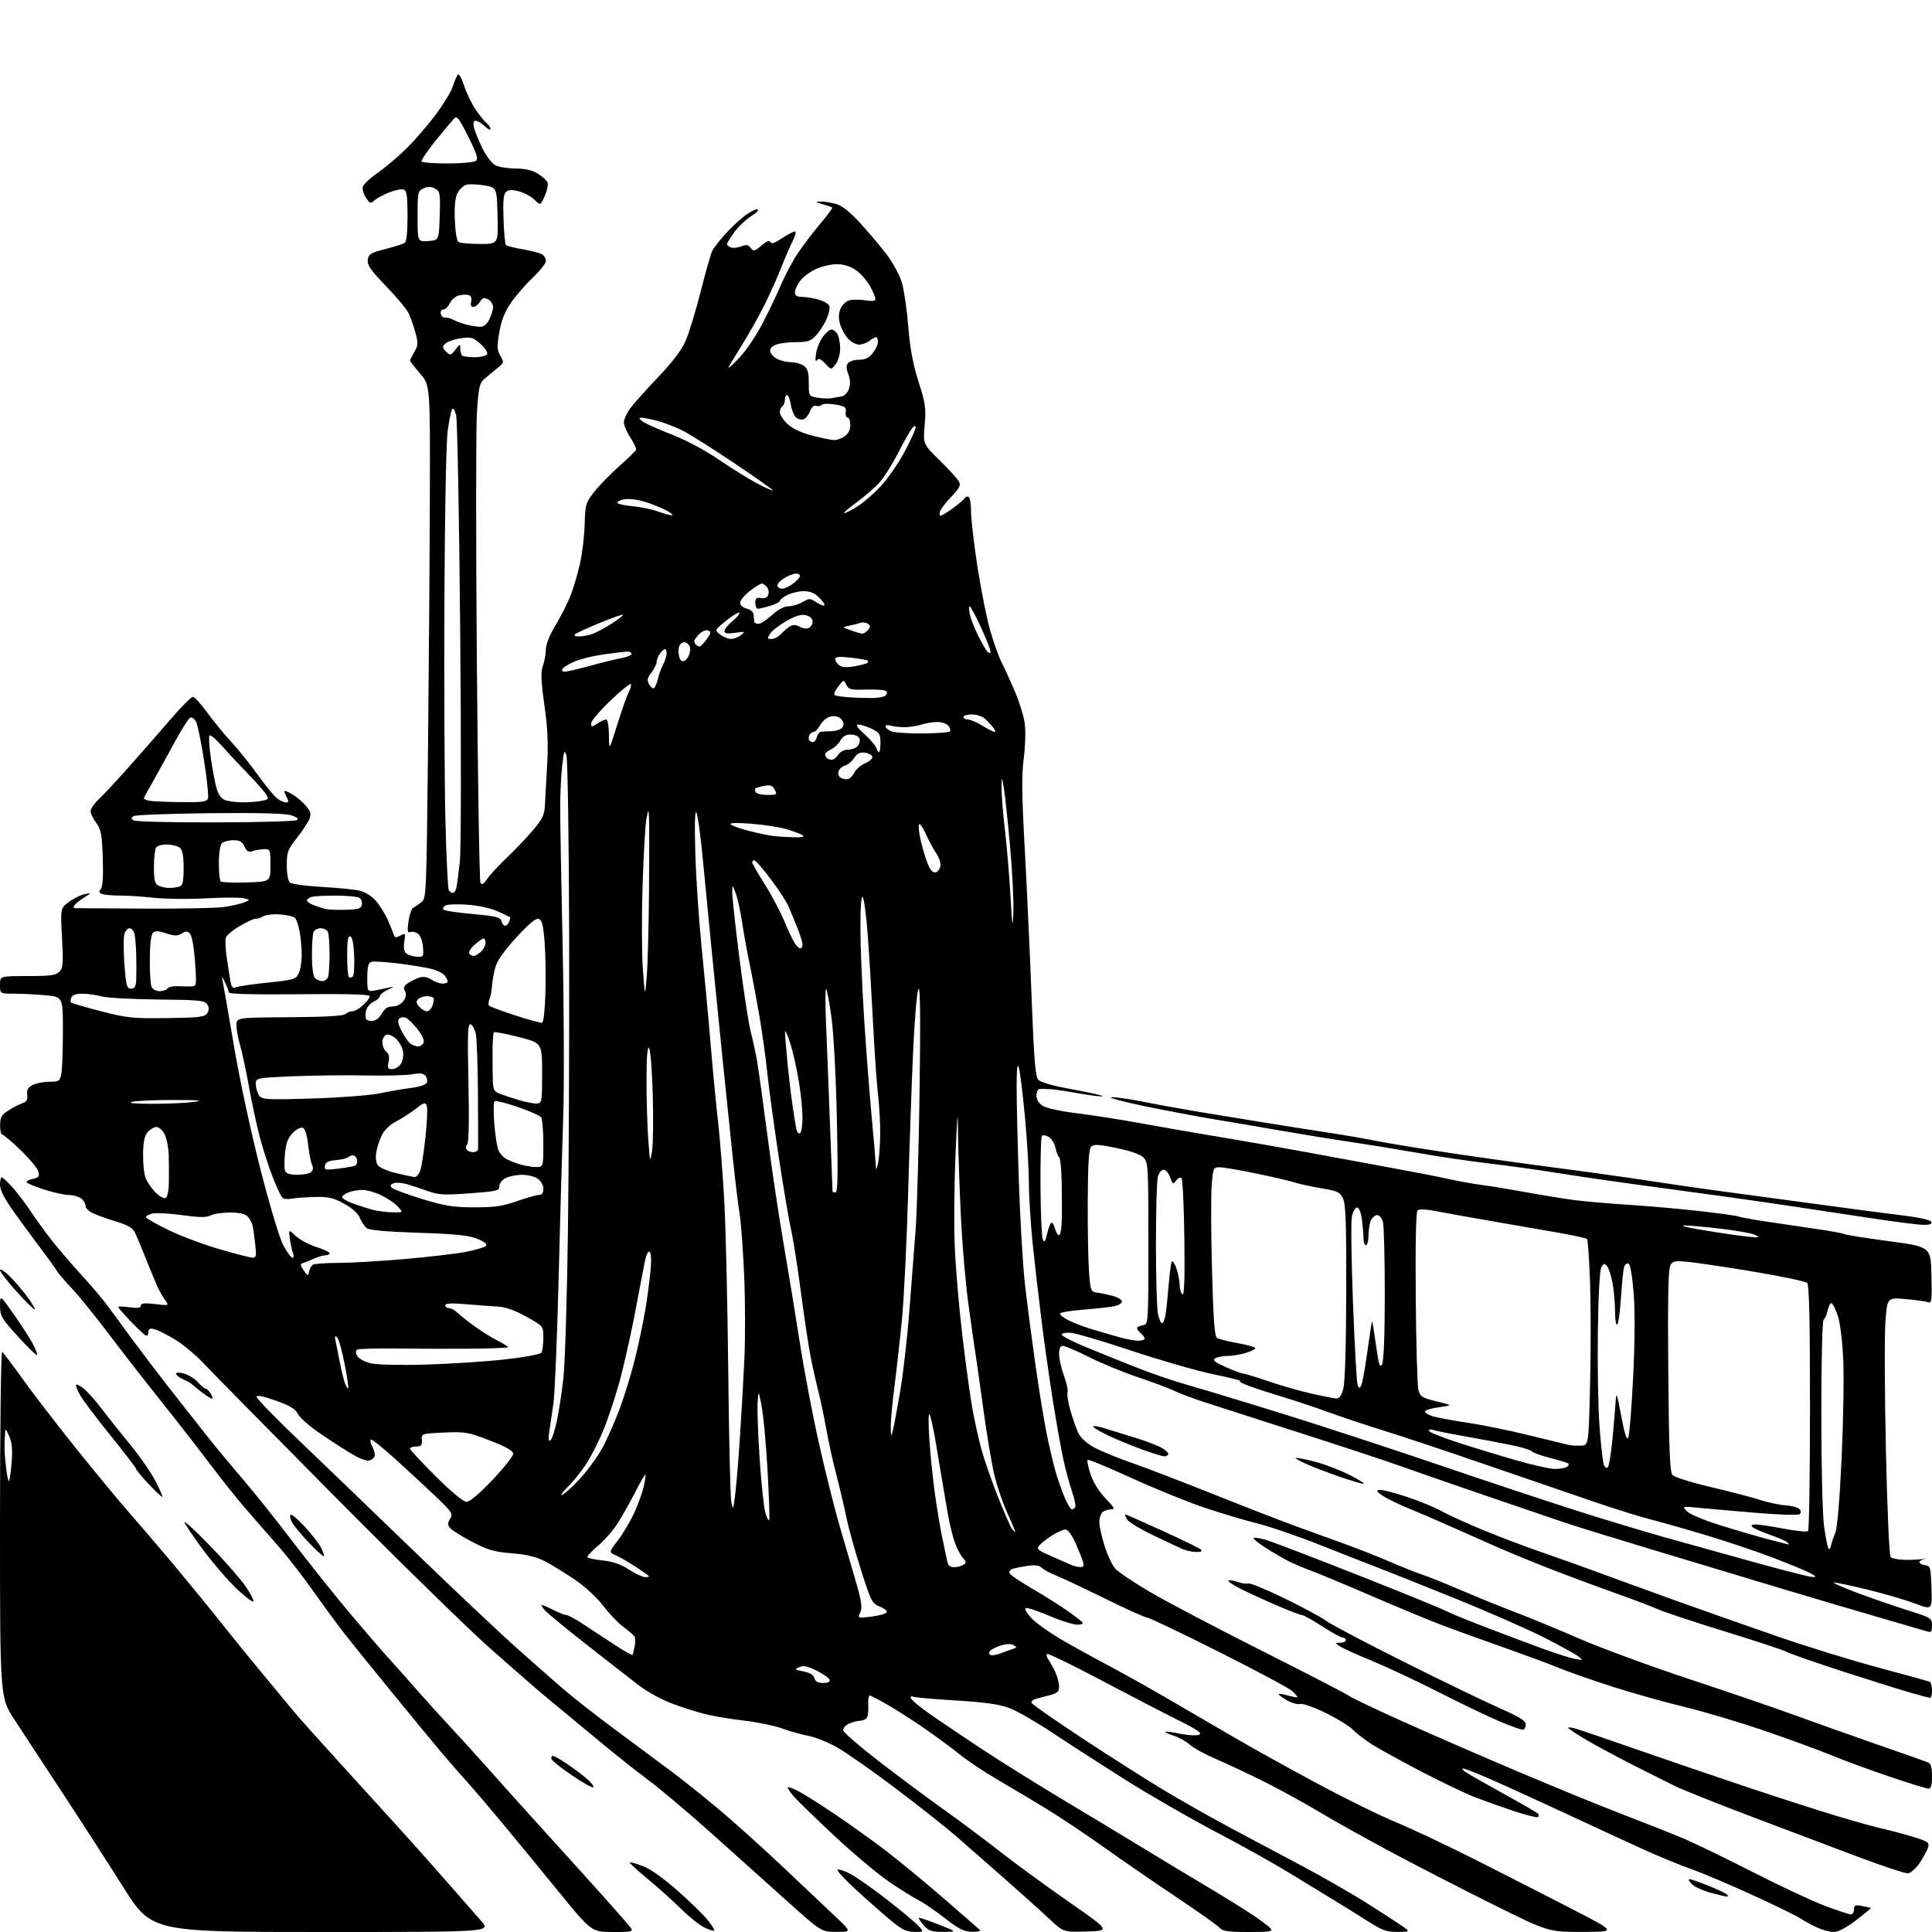 <?xml version="1.0" encoding="UTF-8" standalone="no"?>
<svg 
  version="1.1" 
  xmlns="http://www.w3.org/2000/svg" 
  xmlns:xlink="http://www.w3.org/1999/xlink" 
  xmlns:svg="http://www.w3.org/2000/svg"
  xmlns:rdf="http://www.w3.org/1999/02/22-rdf-syntax-ns#"
  xmlns:cc="http://creativecommons.org/ns#"
  xmlns:dc="http://purl.org/dc/elements/1.1/"
  viewBox="0 0 768 768"
  width="768"
  height="768"
>
<style>svg {background-color: white; }</style>"
<path stroke="none" fill="black" fill-rule="evenodd" d="M127.70,768.00C60.24,768.00 60.24,768.00 48.87,749.97C42.62,740.05 31.65,723.05 24.50,712.19C17.35,701.33 8.91,688.47 5.75,683.62C0.00,674.79 0.00,674.79 -0.00,605.84C-0.00,567.88 0.38,537.12 0.86,537.41C1.33,537.70 5.01,542.57 9.04,548.22C13.08,553.87 22.68,566.35 30.38,575.95C38.08,585.55 47.58,597.02 51.48,601.45C55.39,605.88 63.29,615.12 69.04,621.98C74.79,628.85 83.25,639.20 87.83,644.98C92.41,650.77 100.06,660.18 104.83,665.90C109.60,671.62 114.92,678.04 116.66,680.17C118.40,682.31 126.05,690.88 133.66,699.23C141.27,707.57 152.45,719.87 158.50,726.55C164.55,733.23 173.55,743.35 178.50,749.02C183.45,754.70 189.23,761.29 191.33,763.67C195.17,768.00 195.17,768.00 127.70,768.00zM243.65,768.00C235.12,768.00 235.12,768.00 221.48,751.25C213.98,742.04 203.71,729.55 198.67,723.51C193.63,717.46 187.46,710.26 184.96,707.51C182.46,704.75 178.14,699.80 175.36,696.50C172.57,693.20 164.04,682.84 156.40,673.49C148.75,664.13 140.20,653.56 137.40,649.99C134.59,646.42 128.79,638.55 124.52,632.50C120.24,626.45 113.95,618.35 110.55,614.50C107.14,610.65 101.44,604.12 97.87,600.00C94.29,595.88 87.83,587.77 83.49,582.00C79.16,576.23 70.40,564.98 64.03,557.00C57.66,549.02 48.21,536.88 43.03,530.00C37.85,523.12 31.34,515.10 28.56,512.17C25.78,509.24 23.09,506.09 22.58,505.17C22.07,504.25 19.11,500.12 15.99,496.00C12.87,491.88 8.00,485.24 5.16,481.25C1.71,476.39 -0.00,473.00 -0.00,471.00C-0.00,469.35 0.30,468.00 0.66,468.00C1.03,468.00 2.87,469.69 4.76,471.75C6.65,473.81 9.90,478.08 11.99,481.23C14.07,484.37 17.96,489.73 20.63,493.13C23.31,496.52 28.65,502.74 32.50,506.95C36.35,511.15 40.97,516.60 42.76,519.05C44.56,521.50 48.83,527.33 52.26,532.00C55.70,536.67 62.33,545.40 67.00,551.39C71.68,557.38 78.39,565.93 81.93,570.39C85.46,574.85 92.06,582.81 96.59,588.08C101.12,593.35 110.07,604.56 116.48,612.98C122.90,621.40 132.91,633.96 138.74,640.89C144.57,647.83 151.40,655.76 153.92,658.52C156.44,661.28 161.64,667.13 165.49,671.52C169.33,675.91 175.43,682.65 179.04,686.50C182.64,690.35 189.18,697.55 193.55,702.49C197.92,707.44 208.47,719.17 217.00,728.57C225.53,737.96 235.77,749.30 239.77,753.77C243.77,758.24 248.20,763.27 249.61,764.95C252.18,768.00 252.18,768.00 243.65,768.00zM283.90,767.43C283.66,767.68 281.90,767.12 279.99,766.20C278.09,765.28 273.89,761.92 270.66,758.74C267.43,755.56 261.45,750.20 257.38,746.83C253.30,743.46 250.13,740.54 250.33,740.34C250.52,740.14 252.83,740.77 255.44,741.74C258.40,742.83 263.63,746.53 269.26,751.50C274.25,755.90 279.68,761.19 281.33,763.25C282.99,765.31 284.14,767.19 283.90,767.43zM332.50,767.95C326.50,767.94 326.50,767.94 312.88,755.72C305.39,749.00 291.86,736.87 282.81,728.76C273.75,720.65 262.33,711.02 257.42,707.37C252.52,703.72 243.87,696.85 238.20,692.11C232.54,687.38 225.79,681.78 223.20,679.67C220.62,677.56 216.55,674.19 214.17,672.17C211.79,670.15 203.01,662.47 194.67,655.11C186.33,647.74 158.57,620.61 133.00,594.81C107.42,569.01 84.03,545.25 81.00,542.01C77.97,538.76 72.88,534.51 69.68,532.56C66.48,530.60 62.77,528.73 61.43,528.39C59.61,527.94 59.00,528.19 59.00,529.39C59.00,530.28 58.65,531.00 58.22,531.00C57.79,531.00 55.09,528.54 52.22,525.54C49.35,522.54 47.00,519.85 47.00,519.56C47.00,519.27 49.02,519.32 51.50,519.66C54.80,520.11 56.00,519.93 56.00,519.00C56.00,518.04 57.39,517.89 61.64,518.39C67.28,519.05 67.28,519.05 65.62,516.78C64.72,515.52 63.35,513.15 62.60,511.50C61.85,509.85 59.80,504.90 58.05,500.50C56.30,496.10 54.33,491.38 53.67,490.00C52.79,488.17 50.86,487.01 46.48,485.68C43.19,484.67 39.04,483.22 37.25,482.44C35.46,481.67 34.00,480.29 34.00,479.38C34.00,478.47 33.21,477.12 32.25,476.39C31.29,475.66 29.10,475.05 27.38,475.03C25.66,475.01 21.40,474.09 17.90,472.97C14.40,471.85 11.16,470.56 10.70,470.10C10.25,469.65 11.22,469.01 12.85,468.68C15.35,468.18 15.75,467.71 15.28,465.79C14.98,464.53 11.82,460.69 8.26,457.25C4.70,453.81 1.38,451.00 0.89,451.00C0.40,451.00 0.02,449.31 0.04,447.25C0.08,444.10 0.63,443.15 3.48,441.34C5.35,440.15 7.83,438.87 9.00,438.50C10.58,438.00 11.04,437.15 10.81,435.20C10.58,433.23 11.12,432.25 13.00,431.30C14.38,430.60 17.36,430.02 19.62,430.01C23.44,430.00 23.80,429.77 24.37,426.88C24.72,425.16 25.00,417.57 25.00,410.02C25.00,396.29 25.00,396.29 18.25,395.65C14.54,395.30 8.91,395.01 5.75,395.01C0.00,395.00 0.00,395.00 0.00,391.50C0.00,388.00 0.00,388.00 10.93,388.00C19.92,388.00 22.16,387.70 23.57,386.29C25.07,384.78 25.21,383.12 24.65,372.83C24.02,361.09 24.02,361.09 27.26,358.62C29.04,357.26 31.85,355.85 33.50,355.49C36.50,354.82 36.50,354.82 33.36,356.83C31.63,357.93 29.92,359.32 29.55,359.92C29.18,360.51 29.25,361.01 29.69,361.01C30.14,361.02 42.42,361.10 57.00,361.18C71.58,361.27 85.97,360.99 89.00,360.55C92.03,360.11 95.62,359.30 97.00,358.75C99.50,357.75 99.50,357.75 97.00,357.08C95.62,356.71 88.88,356.72 82.00,357.10C75.12,357.48 65.90,357.39 61.50,356.91C57.10,356.42 50.95,356.01 47.83,356.01C44.71,356.00 41.44,355.72 40.56,355.38C39.32,354.91 39.21,354.45 40.09,353.40C40.84,352.49 41.09,348.31 40.85,341.08C40.53,331.67 40.16,329.71 38.24,327.11C37.01,325.44 36.00,323.34 36.00,322.43C36.00,321.51 37.50,319.36 39.34,317.63C41.18,315.91 46.69,309.98 51.59,304.46C56.49,298.94 63.88,290.51 68.00,285.71C72.12,280.92 76.02,277.00 76.66,277.00C77.30,277.00 79.87,279.81 82.37,283.25C84.87,286.69 89.21,291.98 92.01,295.00C94.82,298.02 99.60,303.99 102.64,308.25C105.68,312.52 109.13,316.68 110.31,317.50C111.48,318.33 113.04,319.00 113.76,319.00C114.75,319.00 114.81,318.52 114.04,317.07C113.47,316.00 113.00,314.85 113.00,314.51C113.00,314.17 114.40,314.70 116.10,315.69C117.81,316.69 120.27,318.75 121.56,320.28C123.47,322.52 123.74,323.54 122.99,325.53C122.47,326.88 120.24,330.28 118.03,333.09C114.38,337.71 114.00,338.72 114.00,343.97C114.00,347.54 114.51,350.17 115.32,350.85C116.04,351.45 121.78,352.23 128.07,352.57C134.36,352.92 141.15,353.61 143.18,354.12C145.31,354.65 147.98,356.38 149.55,358.24C151.03,360.00 153.05,363.25 154.05,365.47C155.05,367.69 156.11,370.31 156.42,371.29C156.88,372.80 157.32,372.90 159.13,371.93C161.20,370.82 161.27,370.93 160.72,374.32C160.34,376.68 160.60,378.25 161.49,378.99C162.22,379.60 164.09,380.19 165.63,380.30C168.32,380.49 168.43,380.33 168.15,376.50C167.99,374.25 167.14,371.94 166.21,371.23C165.30,370.53 163.92,370.20 163.14,370.50C161.99,370.94 161.84,370.16 162.37,366.31C162.73,363.70 163.58,361.25 164.26,360.85C164.94,360.46 166.40,359.47 167.50,358.65C169.45,357.20 169.52,355.63 170.12,299.83C170.46,268.30 170.80,222.39 170.87,197.81C171.00,153.12 171.00,153.12 167.00,148.50C164.80,145.96 163.00,143.64 163.00,143.34C163.00,143.05 163.77,141.51 164.71,139.91C166.21,137.38 166.26,136.43 165.16,132.30C164.46,129.71 163.24,126.22 162.44,124.54C161.64,122.87 157.59,117.99 153.43,113.71C147.39,107.48 145.94,105.40 146.19,103.33C146.46,101.05 147.28,100.54 153.08,99.03C156.70,98.09 160.19,97.00 160.83,96.60C161.60,96.13 162.00,92.44 162.00,85.91C162.00,77.96 161.70,75.82 160.50,75.36C159.67,75.04 157.08,75.55 154.75,76.48C152.41,77.41 149.75,78.84 148.83,79.67C147.32,81.02 146.99,80.92 145.50,78.63C144.58,77.24 143.98,75.32 144.17,74.37C144.35,73.41 146.93,70.95 149.89,68.90C152.85,66.84 157.97,62.54 161.26,59.33C164.55,56.12 169.85,50.03 173.03,45.78C176.22,41.54 179.37,36.36 180.03,34.28C180.70,32.20 181.59,30.12 182.01,29.66C182.43,29.20 183.57,31.22 184.54,34.16C185.50,37.10 187.54,41.33 189.06,43.56C190.59,45.79 192.54,48.21 193.42,48.93C194.29,49.65 195.00,50.72 195.00,51.30C195.00,51.88 193.96,51.37 192.69,50.17C191.41,48.98 189.79,48.00 189.08,48.00C188.17,48.00 187.98,48.83 188.43,50.75C188.79,52.26 190.30,55.98 191.79,59.00C193.33,62.12 195.58,65.03 197.00,65.74C198.38,66.41 201.97,66.98 205.00,66.99C208.72,67.00 211.57,67.66 213.78,69.01C215.59,70.11 217.33,71.71 217.66,72.56C217.99,73.41 217.48,75.82 216.54,77.92C214.82,81.73 214.82,81.73 212.54,79.45C211.28,78.19 208.54,76.69 206.44,76.11C203.65,75.34 202.26,75.37 201.23,76.23C200.15,77.12 199.90,79.67 200.16,87.11C200.35,92.46 200.77,97.11 201.11,97.44C201.44,97.78 204.59,98.55 208.11,99.15C211.62,99.76 215.06,100.70 215.75,101.25C216.44,101.80 217.00,102.95 217.00,103.81C217.00,104.68 214.62,107.66 211.71,110.44C208.80,113.22 204.89,117.73 203.03,120.45C200.65,123.92 199.29,127.40 198.48,132.11C197.49,137.87 197.56,139.21 198.91,141.49C200.45,144.05 200.40,144.22 197.50,146.51C195.85,147.82 193.56,149.73 192.40,150.75C190.61,152.35 190.21,154.24 189.58,164.06C189.18,170.35 189.17,214.65 189.55,262.50C189.94,310.35 190.58,350.12 190.99,350.87C191.54,351.91 192.19,351.55 193.61,349.44C194.65,347.89 198.12,344.14 201.31,341.10C204.51,338.06 209.20,333.14 211.75,330.16C215.64,325.61 216.41,324.00 216.61,320.12C216.74,317.58 217.14,310.39 217.50,304.14C217.99,295.73 217.71,289.55 216.41,280.30C215.02,270.36 214.91,267.15 215.83,264.58C216.48,262.81 217.00,259.90 217.00,258.12C217.00,256.12 218.52,252.36 220.99,248.27C223.19,244.62 225.91,239.17 227.04,236.15C228.17,233.13 229.80,227.47 230.65,223.58C231.50,219.69 232.30,212.82 232.42,208.31C232.62,200.61 232.84,199.86 236.18,195.57C238.14,193.06 242.61,188.46 246.12,185.34C249.63,182.23 252.66,179.28 252.85,178.79C253.04,178.30 252.03,176.13 250.60,173.97C249.17,171.81 248.00,169.06 248.00,167.87C248.00,166.67 249.22,164.07 250.71,162.09C252.19,160.12 257.16,154.58 261.74,149.80C267.25,144.04 270.90,139.22 272.52,135.55C273.87,132.50 276.58,123.63 278.54,115.83C280.51,108.04 282.60,100.72 283.20,99.58C283.79,98.44 286.11,95.47 288.35,93.00C290.59,90.53 294.12,87.22 296.21,85.67C298.29,84.11 300.53,83.01 301.17,83.22C301.82,83.44 300.66,84.67 298.58,85.95C296.51,87.23 293.50,90.09 291.90,92.29C290.31,94.50 289.00,96.63 289.00,97.04C289.00,97.45 289.68,98.05 290.51,98.36C291.34,98.68 293.19,98.50 294.63,97.95C296.69,97.17 297.50,97.30 298.43,98.58C299.50,100.03 299.93,99.93 302.72,97.58C304.84,95.80 305.96,95.37 306.24,96.23C306.54,97.11 307.91,96.67 310.81,94.74C313.09,93.23 315.43,92.00 316.00,92.00C316.57,92.00 316.19,93.69 315.14,95.75C314.10,97.81 312.00,102.65 310.49,106.50C308.98,110.35 306.02,116.96 303.91,121.20C301.80,125.43 297.89,132.41 295.22,136.70C292.55,140.99 290.02,145.18 289.61,146.00C289.19,146.82 291.07,145.18 293.78,142.34C296.52,139.47 300.71,133.27 303.24,128.34C305.74,123.48 308.83,117.03 310.10,114.00C311.38,110.97 313.91,105.98 315.73,102.91C317.55,99.84 321.78,94.07 325.12,90.10C328.47,86.12 331.05,82.72 330.85,82.53C330.66,82.34 328.93,81.73 327.00,81.18C324.07,80.34 323.91,80.17 326.00,80.10C327.38,80.05 330.16,80.47 332.19,81.04C334.77,81.75 337.74,84.09 342.04,88.78C345.43,92.48 350.17,98.12 352.58,101.33C355.00,104.53 357.66,109.48 358.51,112.33C359.36,115.17 360.51,123.06 361.06,129.85C361.79,138.74 362.93,144.88 365.15,151.80C367.89,160.35 368.15,162.23 367.57,168.95C366.92,176.50 366.92,176.50 373.53,183.00C377.17,186.57 380.60,190.34 381.17,191.36C382.01,192.89 381.48,193.97 378.24,197.36C376.06,199.64 374.01,202.29 373.67,203.25C373.34,204.21 373.43,205.00 373.88,205.00C374.33,205.00 376.52,203.68 378.75,202.07C380.98,200.45 383.10,198.65 383.47,198.05C383.84,197.45 384.56,197.23 385.07,197.54C385.58,197.86 386.00,200.48 386.00,203.36C386.00,206.25 387.14,216.01 388.52,225.06C389.91,234.10 392.16,245.45 393.52,250.28C394.88,255.11 396.95,260.95 398.13,263.25C399.30,265.55 401.71,270.82 403.48,274.96C405.24,279.11 407.00,284.87 407.38,287.76C407.76,290.65 407.57,296.80 406.96,301.41C406.09,307.94 406.18,316.08 407.39,338.15C408.24,353.74 409.46,380.23 410.10,397.00C411.01,421.01 411.57,427.86 412.71,429.17C413.67,430.27 418.49,431.63 426.74,433.12C433.65,434.37 438.80,435.57 438.20,435.77C437.59,435.97 433.36,435.46 428.79,434.63C424.23,433.80 419.15,433.04 417.50,432.95C415.85,432.86 413.94,432.84 413.25,432.89C412.56,432.95 412.00,434.11 412.00,435.48C412.00,437.00 412.94,438.57 414.46,439.57C415.89,440.50 421.75,441.77 428.44,442.60C434.77,443.38 446.02,445.14 453.44,446.51C460.85,447.88 475.15,450.36 485.21,452.03C495.27,453.70 510.48,456.36 519.00,457.95C527.52,459.55 542.38,462.28 552.00,464.04C561.62,465.79 572.42,467.89 576.00,468.71C579.58,469.52 585.42,470.57 589.00,471.04C592.58,471.50 600.51,472.81 606.62,473.93C612.74,475.06 621.29,476.45 625.62,477.02C629.96,477.59 640.02,478.47 648.00,478.97C655.98,479.48 668.78,480.62 676.45,481.51C684.12,482.40 690.73,483.33 691.13,483.58C691.53,483.82 696.27,484.70 701.68,485.53C707.08,486.35 716.15,487.69 721.82,488.50C727.50,489.31 732.57,490.23 733.09,490.55C733.61,490.88 741.56,492.14 750.77,493.37C767.50,495.61 767.50,495.61 767.78,506.92C768.03,516.64 767.86,518.16 766.57,517.66C765.74,517.35 761.73,516.79 757.64,516.42C750.21,515.74 750.21,515.74 749.48,525.40C749.08,530.72 749.17,553.73 749.68,576.53C750.22,600.75 751.01,618.41 751.58,618.98C752.11,619.51 754.56,620.00 757.02,620.06C759.49,620.12 762.85,619.97 764.50,619.72C766.15,619.48 766.49,619.47 765.25,619.70C764.01,619.94 763.00,620.52 763.00,621.00C763.00,621.47 764.01,622.00 765.25,622.18C767.36,622.48 767.52,623.04 767.79,631.26C768.08,640.01 768.08,640.01 761.29,637.44C757.56,636.03 749.11,633.55 742.53,631.94C735.94,630.32 729.86,629.03 729.03,629.06C728.19,629.09 732.23,630.89 738.00,633.07C743.77,635.24 752.89,638.40 758.25,640.09C767.73,643.07 768.00,643.24 768.00,646.15C768.00,648.73 767.72,649.04 765.88,648.46C764.72,648.09 756.28,645.63 747.13,642.99C737.98,640.36 720.60,635.22 708.50,631.58C696.40,627.93 673.67,621.09 658.00,616.37C642.33,611.65 626.12,606.65 622.00,605.26C617.88,603.87 603.60,599.00 590.29,594.44C576.97,589.87 561.67,584.57 556.29,582.64C550.90,580.72 533.67,575.03 518.00,570.00C502.32,564.96 485.23,559.47 480.00,557.78C474.77,556.10 468.91,553.93 466.97,552.95C465.03,551.98 458.60,549.56 452.69,547.59C446.78,545.61 437.91,541.97 432.99,539.49C428.07,537.02 423.36,535.00 422.52,535.00C421.47,535.00 421.00,536.01 421.00,538.26C421.00,540.06 421.87,543.92 422.94,546.84C424.01,549.76 424.64,552.76 424.35,553.52C424.06,554.28 424.58,557.50 425.50,560.70C426.42,563.89 427.83,567.90 428.64,569.62C429.54,571.54 431.95,573.74 434.91,575.35C437.55,576.79 444.22,579.54 449.74,581.46C455.26,583.38 470.06,589.06 482.63,594.08C495.21,599.10 509.77,604.75 515.00,606.65C520.23,608.54 529.00,611.72 534.50,613.72C540.00,615.71 548.33,619.00 553.00,621.03C557.67,623.05 563.30,625.29 565.50,625.99C567.70,626.70 574.67,629.50 581.00,632.22C587.33,634.93 597.00,638.86 602.50,640.94C608.00,643.03 619.48,647.76 628.00,651.47C636.52,655.17 656.10,662.37 671.50,667.46C686.90,672.55 705.35,678.86 712.50,681.48C719.65,684.10 734.27,689.29 745.00,693.03C755.73,696.76 765.29,700.13 766.25,700.52C767.58,701.05 768.00,702.38 768.00,706.11C768.00,709.69 767.62,711.00 766.56,711.00C765.77,711.00 758.69,708.81 750.81,706.13C742.94,703.46 732.66,699.68 727.97,697.73C723.28,695.79 711.36,691.42 701.47,688.03C691.59,684.64 677.16,680.34 669.42,678.48C661.68,676.62 648.86,673.02 640.94,670.48C633.02,667.94 623.38,664.56 619.52,662.97C615.66,661.37 605.52,657.62 597.00,654.63C588.48,651.64 577.45,647.65 572.50,645.75C567.55,643.85 555.17,638.71 545.00,634.32C534.83,629.93 524.25,625.52 521.50,624.52C518.75,623.53 514.70,621.81 512.50,620.72C510.30,619.62 506.09,617.18 503.14,615.30C500.19,613.42 498.01,611.65 498.29,611.37C498.57,611.09 500.76,611.43 503.15,612.11C505.54,612.80 521.67,618.96 539.00,625.80C556.33,632.64 572.21,639.10 574.31,640.17C576.41,641.23 584.06,644.37 591.31,647.13C598.56,649.90 608.55,653.65 613.50,655.46C618.45,657.27 624.08,659.06 626.00,659.43C629.33,660.06 629.40,660.02 627.50,658.50C626.40,657.63 620.27,654.24 613.88,650.98C607.49,647.72 591.52,640.71 578.38,635.39C565.25,630.08 551.58,624.63 548.00,623.27C544.42,621.92 534.21,617.91 525.29,614.36C516.37,610.80 504.90,606.86 499.79,605.59C494.68,604.32 485.06,601.44 478.40,599.18C471.75,596.93 458.79,591.65 449.59,587.44C440.40,583.23 432.64,580.03 432.34,580.33C432.04,580.63 432.57,583.20 433.51,586.04C434.55,589.17 436.88,592.93 439.44,595.60C443.12,599.44 443.38,600.00 441.53,600.00C440.36,600.00 438.86,600.54 438.20,601.20C437.54,601.86 437.00,603.61 437.00,605.09C437.00,606.58 437.92,610.76 439.04,614.38C440.16,618.01 442.07,622.11 443.29,623.50C444.50,624.90 450.90,629.19 457.50,633.05C464.10,636.90 483.90,647.30 501.50,656.16C519.10,665.02 534.62,673.04 536.00,673.99C537.38,674.93 547.05,679.55 557.50,684.26C567.95,688.96 588.42,697.87 603.00,704.05C617.58,710.24 636.25,717.88 644.50,721.04C652.75,724.20 663.36,728.38 668.08,730.34C672.80,732.30 685.63,738.49 696.58,744.08C707.54,749.68 720.55,755.77 725.50,757.62C730.45,759.48 735.06,760.99 735.75,761.00C736.44,761.00 737.00,760.11 737.00,759.02C737.00,757.34 737.47,757.14 740.25,757.67C742.04,758.01 743.60,758.36 743.73,758.45C743.85,758.55 741.20,760.73 737.83,763.31C733.97,766.27 730.69,768.00 728.96,768.00C727.45,768.00 724.48,767.20 722.36,766.23C720.24,765.26 717.30,763.66 715.84,762.68C714.38,761.69 705.83,757.51 696.84,753.39C687.85,749.27 676.83,744.59 672.35,743.01C667.87,741.42 659.54,738.01 653.85,735.43C648.16,732.84 633.83,726.23 622.00,720.72C610.17,715.22 596.48,708.98 591.57,706.86C586.66,704.74 582.17,703.00 581.60,703.00C581.02,703.00 581.44,703.62 582.53,704.37C583.61,705.13 590.35,708.98 597.50,712.93C604.65,716.87 610.88,720.48 611.34,720.94C611.80,721.40 611.79,722.01 611.32,722.30C610.85,722.59 606.65,721.55 601.98,719.99C597.32,718.43 590.42,715.99 586.65,714.56C582.88,713.13 573.20,708.51 565.15,704.31C557.09,700.10 548.20,695.20 545.38,693.42C542.56,691.64 539.19,689.05 537.88,687.65C536.57,686.25 531.72,683.25 527.10,680.98C522.32,678.62 517.88,677.06 516.78,677.35C515.72,677.62 513.30,676.93 511.39,675.80C509.48,674.67 508.08,673.59 508.27,673.39C508.47,673.20 510.15,673.47 512.00,674.00C513.85,674.53 515.51,674.83 515.68,674.65C515.85,674.48 514.98,673.41 513.75,672.26C512.51,671.12 499.32,664.07 484.44,656.59C469.56,649.12 456.75,643.00 455.97,643.00C455.19,643.00 447.79,639.67 439.52,635.59C431.26,631.52 422.48,627.38 420.00,626.39C417.52,625.41 414.87,623.98 414.09,623.21C413.07,622.21 411.42,622.01 408.21,622.49C405.75,622.86 403.11,623.41 402.33,623.70C401.55,624.00 401.08,624.75 401.28,625.37C401.49,625.99 405.67,628.82 410.58,631.66C415.48,634.50 422.20,638.77 425.50,641.16C431.20,645.29 431.36,645.52 428.76,645.82C427.21,645.99 422.34,644.55 417.52,642.48C412.84,640.47 408.48,639.01 407.82,639.23C407.11,639.46 408.00,641.08 410.06,643.26C411.95,645.26 417.55,649.23 422.50,652.09C427.45,654.94 435.77,659.53 441.00,662.28C446.23,665.04 457.16,671.16 465.30,675.90C473.44,680.63 485.18,687.47 491.40,691.11C497.61,694.74 511.88,702.65 523.10,708.69C534.32,714.73 548.67,721.80 555.00,724.40C561.33,727.01 576.17,734.03 588.00,740.02C599.83,746.00 616.92,754.74 626.00,759.43C642.50,767.95 642.50,767.95 629.00,767.96C615.50,767.98 615.50,767.98 593.50,757.05C581.40,751.05 563.12,741.64 552.87,736.16C542.63,730.68 529.80,723.51 524.37,720.23C518.94,716.95 509.32,711.67 503.00,708.49C496.68,705.32 487.90,701.18 483.50,699.30C479.10,697.42 474.38,694.83 473.00,693.56C471.62,692.28 468.78,690.69 466.68,690.02C464.58,689.35 463.04,688.63 463.25,688.42C463.46,688.20 466.12,688.55 469.15,689.19C472.18,689.82 475.53,690.01 476.58,689.60C478.10,689.01 476.30,687.75 468.00,683.61C462.23,680.74 448.35,673.54 437.16,667.62C425.97,661.69 416.54,657.13 416.19,657.47C415.85,657.82 416.13,658.86 416.81,659.80C417.48,660.73 418.71,662.95 419.52,664.72C420.33,666.49 421.00,669.06 421.00,670.43C421.00,672.53 420.32,673.10 416.75,674.01C414.41,674.61 411.94,675.29 411.25,675.52C410.56,675.75 410.00,676.33 410.00,676.80C410.00,677.28 419.11,683.67 430.25,691.01C441.39,698.34 456.12,707.71 463.00,711.82C469.88,715.94 481.35,722.44 488.50,726.27C495.65,730.11 508.48,736.93 517.00,741.43C525.52,745.92 537.90,753.04 544.50,757.24C551.10,761.43 557.40,765.56 558.50,766.40C560.38,767.84 560.20,767.94 555.47,767.97C551.21,768.00 549.39,767.33 543.47,763.55C539.64,761.10 533.58,757.34 530.00,755.18C526.42,753.03 518.55,748.23 512.50,744.51C506.45,740.79 493.18,733.38 483.00,728.04C472.82,722.70 456.62,713.35 447.00,707.28C437.38,701.20 424.36,692.80 418.08,688.62C411.79,684.44 404.19,680.09 401.18,678.96C397.13,677.45 391.54,676.67 379.75,675.95C370.98,675.43 363.39,674.74 362.90,674.44C362.40,674.13 362.00,674.35 362.00,674.91C362.00,675.48 365.26,678.25 369.25,681.07C373.24,683.88 382.80,690.34 390.50,695.41C398.20,700.48 413.05,709.74 423.50,715.99C433.95,722.23 448.12,730.79 455.00,735.00C461.88,739.20 472.68,745.72 479.00,749.47C485.32,753.23 493.49,758.27 497.15,760.67C500.80,763.08 504.34,765.71 505.02,766.52C506.09,767.81 504.96,768.00 496.24,768.00C488.36,768.00 485.97,767.67 484.94,766.42C484.22,765.55 476.40,760.01 467.56,754.10C458.73,748.18 445.77,739.26 438.77,734.27C431.76,729.28 421.64,722.51 416.27,719.22C410.89,715.94 402.15,710.71 396.82,707.61C391.50,704.51 384.75,700.03 381.82,697.66C378.90,695.29 372.86,690.81 368.41,687.70C363.96,684.60 357.22,680.24 353.42,678.03C349.63,675.81 346.17,674.00 345.73,674.00C345.28,674.00 345.02,675.71 345.14,677.80C345.27,679.89 345.03,682.14 344.62,682.80C344.22,683.46 343.03,684.00 341.99,684.00C340.95,684.00 338.93,684.53 337.51,685.18C336.04,685.85 335.05,687.03 335.22,687.91C335.39,688.76 341.82,694.31 349.51,700.24C357.20,706.17 368.68,714.71 375.00,719.21C381.32,723.72 391.45,731.27 397.50,736.01C403.55,740.74 415.89,749.76 424.93,756.06C441.37,767.50 441.37,767.50 432.06,767.79C422.76,768.08 422.76,768.08 417.13,762.79C414.03,759.88 406.09,752.75 399.50,746.94C392.90,741.13 384.12,733.44 380.00,729.86C375.88,726.27 364.97,717.67 355.78,710.73C346.58,703.80 336.15,696.50 332.59,694.51C329.04,692.53 323.96,690.50 321.31,690.01C318.67,689.53 313.96,688.21 310.85,687.09C307.74,685.96 300.99,684.57 295.85,683.98C290.71,683.40 283.80,682.25 280.50,681.43C277.20,680.61 271.21,678.72 267.19,677.22C263.17,675.72 257.24,672.48 254.01,670.00C250.78,667.52 241.46,660.27 233.32,653.88C225.17,647.48 217.64,641.30 216.60,640.13C215.55,638.96 215.00,638.00 215.38,638.00C215.77,638.00 217.84,638.90 220.00,640.00C222.16,641.10 224.47,642.00 225.14,642.00C225.81,642.00 228.64,643.52 231.43,645.37C234.22,647.23 239.79,650.88 243.80,653.49C247.82,656.09 251.24,658.06 251.41,657.86C251.58,657.66 251.97,656.13 252.29,654.45C252.61,652.78 252.56,650.97 252.18,650.45C251.81,649.92 249.81,648.23 247.74,646.68C245.67,645.14 242.08,641.38 239.78,638.32C237.43,635.21 232.60,630.73 228.80,628.13C225.06,625.59 219.76,622.30 217.01,620.84C213.29,618.86 209.83,618.00 203.53,617.47C196.41,616.88 193.87,616.15 187.66,612.89C183.59,610.76 179.66,608.30 178.94,607.43C177.85,606.11 177.85,605.47 178.94,603.72C180.17,601.75 179.73,601.08 172.86,594.55C168.79,590.67 161.52,583.95 156.70,579.61C151.89,575.26 147.70,571.96 147.40,572.27C147.09,572.58 147.32,573.74 147.92,574.85C148.51,575.96 149.00,577.54 149.00,578.37C149.00,579.19 148.10,580.15 147.01,580.50C145.66,580.92 142.97,579.89 138.76,577.32C135.32,575.23 129.57,571.46 126.00,568.95C122.42,566.44 118.96,563.26 118.29,561.89C117.40,560.05 115.11,558.70 109.54,556.74C104.45,554.95 102.00,554.47 102.01,555.29C102.02,555.96 109.32,563.48 118.23,572.00C127.14,580.52 147.72,600.33 163.97,616.02C180.21,631.71 198.81,649.26 205.29,655.02C211.78,660.78 220.11,668.12 223.79,671.31C227.48,674.51 236.97,681.94 244.87,687.81C252.77,693.69 262.67,701.04 266.87,704.15C271.07,707.27 279.45,713.95 285.50,719.02C291.55,724.08 303.24,734.58 311.47,742.36C319.70,750.14 329.15,759.08 332.47,762.23C338.50,767.96 338.50,767.96 332.50,767.95zM363.42,767.95C360.27,767.91 358.42,767.00 354.00,763.31C350.98,760.79 344.76,755.31 340.20,751.13C335.63,746.95 332.38,743.37 332.97,743.18C333.56,742.98 335.86,743.77 338.07,744.92C340.29,746.08 346.70,750.57 352.30,754.91C357.91,759.25 363.59,763.97 364.92,765.40C367.35,768.00 367.35,768.00 363.42,767.95zM375.00,767.95C370.31,767.96 369.16,767.58 367.21,765.35C365.95,763.92 365.08,762.59 365.27,762.40C365.45,762.21 368.96,763.38 373.05,764.99C380.50,767.93 380.50,767.93 375.00,767.95zM386.45,767.93C383.25,767.88 381.19,766.85 375.63,762.53C371.86,759.59 367.13,756.36 365.13,755.34C363.13,754.33 357.90,751.06 353.50,748.09C349.10,745.11 339.43,737.01 332.02,730.09C324.60,723.16 317.23,716.02 315.64,714.22C314.04,712.41 312.93,710.73 313.18,710.49C313.42,710.25 315.39,710.98 317.56,712.12C319.73,713.26 326.23,717.38 332.00,721.26C337.77,725.15 346.77,731.59 352.00,735.58C357.23,739.57 367.57,748.10 375.00,754.52C382.43,760.95 388.93,766.61 389.45,767.10C390.02,767.64 388.82,767.97 386.45,767.93zM686.45,753.93C685.93,753.90 683.02,753.21 680.00,752.40C676.98,751.59 673.61,750.04 672.53,748.96C671.44,747.88 671.03,747.00 671.61,747.00C672.18,747.00 675.55,748.16 679.08,749.59C682.61,751.01 685.93,752.59 686.45,753.09C687.05,753.66 687.05,753.98 686.45,753.93zM758.46,744.68C757.38,744.78 748.17,741.72 738.00,737.90C727.83,734.07 708.70,726.84 695.50,721.84C682.30,716.83 669.02,711.53 666.00,710.06C662.98,708.58 655.33,704.75 649.00,701.54C642.67,698.32 634.45,693.91 630.73,691.72C627.01,689.54 623.73,687.37 623.45,686.91C623.16,686.45 624.86,686.68 627.21,687.42C629.57,688.16 640.73,691.98 652.00,695.91C663.27,699.83 682.40,706.36 694.50,710.40C706.60,714.45 722.58,719.59 730.00,721.83C737.42,724.07 745.75,726.38 748.50,726.98C751.25,727.57 756.55,728.99 760.29,730.12C766.38,731.98 767.01,732.41 766.46,734.34C766.12,735.53 764.62,738.30 763.13,740.50C761.64,742.70 759.54,744.58 758.46,744.68zM235.87,710.45C235.52,710.81 231.73,708.72 227.45,705.80C223.16,702.89 219.47,699.94 219.25,699.25C219.02,698.56 219.24,698.00 219.75,698.00C220.25,698.00 222.65,699.33 225.08,700.95C227.51,702.57 231.07,705.22 233.00,706.85C234.93,708.47 236.21,710.10 235.87,710.45zM605.50,687.59C604.95,687.73 600.67,686.22 596.00,684.23C591.33,682.24 580.52,677.06 572.00,672.71C563.48,668.36 551.55,662.77 545.50,660.28C539.45,657.79 533.61,655.13 532.53,654.38C530.60,653.03 530.60,653.00 532.78,653.00C534.00,653.00 535.00,652.55 535.00,652.00C535.00,651.45 534.44,650.99 533.75,650.98C533.06,650.97 529.39,648.94 525.59,646.48C521.78,644.02 518.15,642.00 517.51,642.00C516.87,642.00 512.25,640.22 507.24,638.05C502.23,635.88 495.81,632.92 492.97,631.48C490.13,630.04 488.05,628.62 488.35,628.32C488.65,628.02 490.28,628.25 491.98,628.84C493.67,629.43 495.61,629.71 496.28,629.45C496.95,629.20 503.47,631.90 510.76,635.45C518.05,639.00 525.47,643.01 527.26,644.37C529.04,645.72 542.88,653.01 558.00,660.57C573.12,668.14 590.23,676.41 596.00,678.95C603.96,682.46 606.50,684.04 606.50,685.46C606.50,686.49 606.05,687.45 605.50,687.59zM767.25,674.93C766.84,674.89 763.35,673.97 759.50,672.88C755.65,671.80 743.66,668.04 732.85,664.53C722.04,661.02 711.92,657.50 710.35,656.69C708.78,655.89 697.71,652.22 685.74,648.55C673.77,644.88 661.85,640.93 659.24,639.78C656.63,638.62 649.10,635.76 642.50,633.43C635.90,631.09 624.65,626.92 617.50,624.16C610.35,621.39 599.77,617.04 594.00,614.49C588.23,611.93 579.67,608.14 575.00,606.06C570.33,603.97 563.58,601.08 560.00,599.63C556.42,598.17 551.92,596.00 550.00,594.80C547.40,593.17 546.93,592.52 548.18,592.25C549.10,592.05 554.05,593.29 559.18,595.00C564.30,596.72 570.52,599.27 573.00,600.68C575.48,602.09 582.90,605.47 589.50,608.20C596.10,610.92 606.60,614.90 612.84,617.04C619.08,619.18 629.65,622.95 636.34,625.43C643.03,627.90 656.83,632.92 667.00,636.58C677.17,640.24 695.17,646.57 707.00,650.65C718.83,654.73 737.02,660.33 747.43,663.09C757.84,665.85 766.73,668.33 767.18,668.61C767.63,668.89 768.00,670.44 768.00,672.06C768.00,673.68 767.66,674.97 767.25,674.93zM327.20,669.00C329.11,669.00 330.03,668.55 329.79,667.75C329.58,667.06 327.27,665.43 324.65,664.12C321.00,662.29 319.39,661.97 317.71,662.71C315.72,663.60 315.86,663.75 319.38,664.41C321.96,664.90 323.39,665.76 323.73,667.07C324.08,668.43 325.11,669.00 327.20,669.00zM394.37,658.00C395.21,658.00 396.94,657.59 398.20,657.08C399.47,656.58 401.40,655.87 402.50,655.51C404.30,654.93 404.33,654.77 402.84,653.93C401.75,653.32 399.85,653.43 397.41,654.25C395.34,654.94 393.47,656.06 393.24,656.75C393.02,657.44 393.52,658.00 394.37,658.00zM346.13,642.67C349.00,642.33 351.78,641.62 352.31,641.09C352.92,640.48 352.03,639.62 349.86,638.72C346.62,637.36 346.26,636.68 342.20,623.90C339.85,616.53 337.25,607.15 336.41,603.05C335.58,598.96 333.77,591.31 332.41,586.05C331.04,580.80 329.27,572.76 328.48,568.20C327.68,563.63 326.37,557.33 325.57,554.20C324.76,551.06 323.40,545.12 322.55,541.00C321.69,536.88 319.86,524.95 318.49,514.50C317.12,504.05 315.32,492.57 314.49,489.00C313.67,485.43 311.46,472.38 309.58,460.00C307.70,447.62 305.65,432.55 305.01,426.50C304.38,420.45 302.98,410.32 301.90,404.00C300.82,397.68 299.09,388.45 298.05,383.50C297.01,378.55 295.64,370.98 295.00,366.67C294.36,362.36 293.23,357.18 292.49,355.17C291.14,351.50 291.14,351.50 291.07,354.68C291.03,356.43 292.34,368.36 293.97,381.18C295.61,394.01 297.60,406.98 298.39,410.00C299.18,413.02 300.31,418.20 300.90,421.50C301.48,424.80 303.33,438.07 305.01,451.00C306.68,463.93 309.61,483.50 311.51,494.50C313.41,505.50 316.32,523.27 317.98,534.00C319.64,544.73 323.07,562.73 325.60,574.00C328.14,585.27 331.80,599.90 333.74,606.50C335.68,613.10 338.57,623.00 340.16,628.50C342.48,636.49 342.85,638.98 341.99,640.89C340.91,643.29 340.91,643.29 346.13,642.67zM100.70,636.63C100.37,636.96 97.31,634.59 93.90,631.37C90.50,628.14 84.60,621.31 80.80,616.18C77.00,611.06 73.66,606.11 73.37,605.18C73.09,604.26 77.66,608.45 83.52,614.50C89.39,620.55 95.79,627.87 97.75,630.77C99.70,633.66 101.03,636.30 100.70,636.63zM256.25,626.91C257.21,626.96 258.00,626.84 258.00,626.64C258.00,626.44 255.64,624.74 252.75,622.86C249.86,620.98 246.26,618.90 244.74,618.24C241.99,617.04 241.99,617.04 245.65,612.27C247.67,609.65 250.58,604.72 252.14,601.32C253.69,597.91 255.39,593.20 255.92,590.84C256.45,588.48 256.73,586.40 256.55,586.21C256.36,586.02 254.53,589.15 252.48,593.17C250.44,597.18 247.29,602.78 245.48,605.60C243.67,608.43 240.14,612.45 237.64,614.54C235.14,616.63 233.29,618.65 233.52,619.03C233.75,619.41 236.49,619.98 239.61,620.30C243.47,620.70 246.75,621.83 249.89,623.86C252.43,625.49 255.29,626.87 256.25,626.91zM720.50,626.89C722.14,626.91 721.99,626.64 719.70,625.40C718.17,624.57 711.82,621.92 705.60,619.52C699.39,617.12 687.59,613.12 679.40,610.64C671.20,608.16 660.90,605.21 656.50,604.09C652.10,602.97 641.98,599.83 634.00,597.10C626.02,594.38 606.45,587.67 590.50,582.18C574.55,576.70 556.33,570.62 550.00,568.68C543.67,566.73 534.00,563.51 528.50,561.51C523.00,559.52 514.90,556.81 510.50,555.49C506.10,554.18 500.02,552.21 497.00,551.12C493.98,550.04 492.18,549.07 493.00,548.98C493.82,548.89 489.10,547.70 482.50,546.33C475.90,544.96 461.27,540.76 450.00,537.00C438.73,533.24 427.83,530.01 425.79,529.83C423.74,529.65 422.06,529.95 422.05,530.50C422.04,531.05 426.19,533.22 431.26,535.32C436.34,537.43 445.45,541.11 451.50,543.50C457.55,545.90 466.77,549.06 472.00,550.52C477.23,551.98 493.88,557.02 509.00,561.71C524.12,566.41 552.07,575.55 571.10,582.03C590.14,588.51 614.89,596.74 626.10,600.31C637.32,603.88 653.02,608.64 661.00,610.88C668.98,613.13 685.17,617.64 697.00,620.91C708.83,624.19 719.40,626.88 720.50,626.89zM379.27,622.98C380.50,622.98 382.16,622.55 382.96,622.05C384.22,621.25 384.19,620.87 382.74,619.26C381.81,618.24 380.39,615.51 379.57,613.20C378.75,610.89 377.58,606.19 376.96,602.76C376.33,599.33 375.20,592.69 374.43,588.01C373.67,583.33 372.39,575.74 371.59,571.15C370.78,566.55 369.81,562.50 369.43,562.15C369.05,561.79 369.04,566.23 369.42,572.00C369.79,577.77 370.78,587.45 371.61,593.50C372.44,599.55 373.79,607.65 374.61,611.50C375.42,615.35 376.31,619.51 376.57,620.75C376.89,622.28 377.76,623.00 379.27,622.98zM429.32,622.93C430.74,622.99 430.99,622.51 430.47,620.75C430.11,619.51 428.75,616.14 427.46,613.25C426.06,610.13 424.47,608.00 423.54,608.00C422.67,608.00 420.28,609.06 418.22,610.36C416.16,611.66 413.87,613.45 413.14,614.33C411.96,615.75 412.50,616.24 417.65,618.48C420.87,619.87 424.40,621.43 425.50,621.94C426.60,622.45 428.32,622.90 429.32,622.93zM128.73,618.60C128.51,618.83 125.85,616.42 122.83,613.26C119.81,610.09 116.77,606.45 116.09,605.16C115.40,603.88 115.14,602.53 115.52,602.16C115.89,601.80 118.41,603.91 121.12,606.85C123.83,609.79 126.74,613.54 127.60,615.19C128.45,616.84 128.96,618.37 128.73,618.60zM475.45,616.93C473.83,616.90 471.38,616.36 470.00,615.75C468.62,615.14 463.33,612.64 458.23,610.21C453.12,607.77 448.50,604.93 447.94,603.89C447.38,602.85 447.12,602.00 447.34,602.00C447.57,602.00 454.20,604.93 462.08,608.50C469.96,612.08 476.85,615.45 477.40,616.00C478.07,616.67 477.41,616.98 475.45,616.93zM727.83,614.50C728.03,613.40 728.78,611.15 729.50,609.50C730.33,607.58 731.26,596.88 732.06,579.89C732.75,565.26 733.04,547.49 732.71,540.39C732.34,532.49 731.47,525.66 730.46,522.75C729.55,520.14 728.44,518.00 727.99,518.00C727.53,518.00 726.86,519.34 726.50,520.99C726.14,522.63 725.43,524.23 724.92,524.55C724.39,524.88 724.00,540.53 724.00,561.99C724.00,583.05 724.47,602.20 725.09,606.66C725.68,610.96 726.46,614.93 726.81,615.48C727.16,616.04 727.62,615.60 727.83,614.50zM710.95,613.94C711.20,613.98 710.97,613.59 710.45,613.08C709.93,612.57 706.83,611.23 703.56,610.09C700.29,608.95 697.16,607.56 696.61,607.01C695.93,606.33 696.37,606.00 697.96,606.00C699.26,606.00 704.29,606.76 709.14,607.69C713.99,608.62 718.30,609.03 718.73,608.61C719.15,608.18 719.50,586.07 719.50,559.47C719.50,525.35 719.17,510.77 718.39,509.99C717.78,509.38 708.33,507.39 697.39,505.56C686.45,503.74 674.70,501.97 671.28,501.64C665.66,501.10 664.94,501.24 663.94,503.12C663.16,504.57 662.93,517.07 663.16,544.94C663.43,575.90 663.79,585.04 664.81,586.28C665.57,587.19 671.92,589.21 679.81,591.06C687.34,592.82 696.20,595.14 699.50,596.20C702.80,597.26 707.43,598.25 709.78,598.39C712.13,598.54 714.58,599.18 715.23,599.83C715.96,600.56 716.05,601.33 715.45,601.88C714.90,602.39 707.51,602.17 698.00,601.37C688.92,600.61 678.61,599.70 675.09,599.36C668.68,598.74 668.68,598.74 670.59,600.77C671.67,601.92 677.52,604.36 684.07,606.40C690.44,608.38 698.99,610.87 703.07,611.94C707.16,613.01 710.70,613.91 710.95,613.94zM403.57,609.00C403.74,609.00 402.29,605.51 400.35,601.25C398.40,596.99 395.98,589.67 394.97,585.00C393.96,580.33 392.21,569.75 391.08,561.50C389.95,553.25 388.58,543.58 388.04,540.00C387.49,536.42 386.13,526.87 385.00,518.76C383.88,510.66 382.52,495.13 382.00,484.26C381.47,473.39 380.96,458.88 380.86,452.00C380.70,440.25 380.64,440.70 379.81,459.50C379.32,470.50 379.19,486.44 379.51,494.91C379.83,503.39 381.20,519.59 382.55,530.91C383.90,542.24 385.70,555.33 386.54,560.00C387.39,564.67 388.99,571.88 390.09,576.00C391.20,580.12 394.17,588.67 396.70,595.00C399.22,601.33 401.73,607.06 402.27,607.75C402.81,608.44 403.39,609.00 403.57,609.00zM305.78,604.15C305.99,603.53 305.68,594.57 305.10,584.26C304.51,573.94 303.46,562.58 302.77,559.00C301.50,552.50 301.50,552.50 301.16,557.50C300.98,560.25 301.34,570.38 301.98,580.00C302.61,589.62 303.64,599.25 304.26,601.39C304.89,603.54 305.57,604.78 305.78,604.15zM292.15,595.00C292.57,591.98 293.42,581.85 294.05,572.50C294.68,563.15 295.51,548.75 295.89,540.50C296.27,532.25 296.25,517.41 295.84,507.52C295.42,497.63 294.61,486.47 294.03,482.73C293.44,478.98 292.28,469.52 291.45,461.71C290.61,453.89 288.81,436.48 287.44,423.00C286.07,409.52 284.06,389.50 282.97,378.50C281.88,367.50 280.27,350.85 279.38,341.50C278.50,332.15 277.35,323.82 276.82,323.00C276.21,322.04 276.07,327.93 276.41,339.50C276.71,349.40 277.85,366.27 278.95,377.00C280.05,387.73 281.64,404.82 282.48,415.00C283.33,425.18 284.66,439.12 285.45,446.00C286.23,452.88 287.34,467.05 287.92,477.50C288.50,487.95 289.20,518.33 289.49,545.00C289.77,571.67 290.32,595.08 290.70,597.00C291.39,600.42 291.42,600.38 292.15,595.00zM426.06,600.00C426.51,600.00 427.13,599.60 427.43,599.12C427.73,598.63 427.15,595.82 426.13,592.87C425.12,589.92 423.56,584.12 422.67,580.00C421.77,575.88 419.93,565.52 418.57,557.00C417.21,548.48 415.20,534.30 414.09,525.50C412.98,516.70 411.38,502.80 410.53,494.62C409.69,486.44 409.00,475.47 409.00,470.24C409.00,465.02 408.30,453.27 407.44,444.12C406.58,434.98 405.50,426.15 405.03,424.50C404.41,422.32 404.17,424.25 404.13,431.50C404.10,437.00 404.50,454.10 405.01,469.50C405.52,484.90 406.62,503.40 407.45,510.61C408.27,517.82 410.11,531.95 411.53,542.02C412.95,552.08 414.99,564.64 416.07,569.91C417.15,575.18 418.74,581.98 419.61,585.00C420.47,588.02 422.10,592.64 423.21,595.25C424.33,597.86 425.61,600.00 426.06,600.00zM185.45,597.01C186.73,597.01 190.59,593.76 195.75,588.31C200.29,583.52 204.00,578.84 204.00,577.91C204.00,576.72 201.32,575.19 194.75,572.64C186.07,569.27 184.94,569.08 176.50,569.46C167.56,569.88 167.50,569.90 167.69,572.44C167.84,574.54 167.44,575.00 165.44,575.00C164.10,575.00 163.00,575.39 163.00,575.86C163.00,576.33 167.59,581.28 173.20,586.86C179.44,593.06 184.20,597.00 185.45,597.01zM64.43,595.00C64.09,595.00 61.61,592.64 58.92,589.75C56.23,586.86 54.03,584.18 54.02,583.80C54.01,583.41 49.34,577.32 43.64,570.27C37.94,563.21 32.51,555.95 31.57,554.13C30.62,552.30 30.04,550.62 30.27,550.39C30.51,550.16 31.89,550.91 33.34,552.05C34.80,553.20 38.10,556.92 40.67,560.32C43.25,563.72 48.33,570.10 51.95,574.50C55.57,578.90 60.01,585.31 61.80,588.75C63.59,592.19 64.78,595.00 64.43,595.00zM223.62,594.17C224.78,593.57 228.04,590.55 230.86,587.47C233.67,584.38 237.52,579.08 239.39,575.68C241.27,572.28 244.43,565.12 246.42,559.76C248.40,554.40 251.15,545.40 252.52,539.76C253.89,534.12 255.66,525.67 256.46,521.00C257.25,516.33 258.20,509.30 258.57,505.38C258.99,500.81 258.86,498.03 258.19,497.62C257.55,497.22 256.77,499.03 256.17,502.24C255.63,505.13 253.78,514.81 252.06,523.74C250.33,532.67 247.56,544.74 245.89,550.56C244.22,556.38 241.58,564.29 240.01,568.14C238.45,571.98 235.67,577.63 233.83,580.68C232.00,583.74 228.47,588.27 226.00,590.75C223.53,593.24 222.45,594.78 223.62,594.17zM542.00,589.84C541.17,589.80 536.90,588.53 532.50,587.01C528.10,585.49 522.30,583.28 519.61,582.10C516.92,580.92 514.89,579.78 515.11,579.58C515.32,579.37 518.71,580.03 522.62,581.03C526.54,582.03 532.84,584.43 536.62,586.37C540.41,588.31 542.83,589.87 542.00,589.84zM3.60,588.74C3.84,588.49 4.30,585.18 4.62,581.37C5.03,576.34 4.78,573.50 3.68,570.98C2.16,567.50 2.16,567.50 1.93,571.00C1.80,572.92 1.77,575.85 1.86,577.50C1.95,579.15 2.28,582.45 2.59,584.84C2.90,587.23 3.35,588.98 3.60,588.74zM618.00,583.92C619.92,583.95 622.11,583.58 622.86,583.11C623.60,582.64 623.82,582.01 623.35,581.71C622.87,581.42 619.56,580.42 615.99,579.50C612.42,578.57 609.26,577.42 608.96,576.94C608.66,576.46 605.18,575.38 601.21,574.54C597.24,573.71 588.86,572.12 582.59,571.01C576.31,569.91 570.46,568.73 569.59,568.39C568.71,568.06 568.00,568.22 568.00,568.75C568.00,569.27 573.29,571.41 579.75,573.50C586.21,575.58 596.67,578.77 603.00,580.58C609.33,582.39 616.08,583.90 618.00,583.92zM639.13,583.27C639.61,582.79 640.44,577.70 640.99,571.95C641.53,566.20 642.10,559.48 642.25,557.00C642.49,553.09 642.78,553.86 644.45,562.80C645.74,569.75 646.64,572.60 647.22,571.58C647.69,570.74 648.57,560.03 649.18,547.78C649.90,533.45 649.98,521.43 649.40,514.08C648.86,507.24 648.05,502.51 647.37,502.29C646.75,502.08 645.98,502.61 645.65,503.46C645.33,504.31 644.76,509.74 644.38,515.53C644.01,521.33 643.32,526.30 642.85,526.59C642.38,526.88 642.00,524.45 642.00,521.20C642.00,517.94 641.55,512.89 641.00,509.99C640.45,507.08 639.47,504.06 638.82,503.29C637.83,502.09 637.49,502.15 636.58,503.69C635.91,504.80 635.37,514.82 635.17,529.65C634.99,542.94 635.29,559.81 635.84,567.15C636.39,574.49 637.16,581.32 637.55,582.32C637.95,583.34 638.64,583.76 639.13,583.27zM462.69,578.93C462.04,578.88 458.57,577.82 455.00,576.56C451.43,575.30 445.52,572.92 441.89,571.26C438.25,569.60 434.99,567.79 434.64,567.22C434.28,566.65 436.10,566.85 438.75,567.68C441.36,568.49 446.99,570.22 451.26,571.53C455.53,572.83 460.35,574.68 461.96,575.63C463.57,576.59 464.66,577.73 464.39,578.18C464.11,578.63 463.35,578.97 462.69,578.93zM628.50,574.66C631.50,574.50 631.50,574.50 632.08,550.50C632.40,537.30 632.39,519.00 632.07,509.82C631.75,500.65 631.21,492.87 630.87,492.54C630.53,492.20 625.59,491.10 619.88,490.09C614.17,489.08 602.52,487.06 594.00,485.60C585.48,484.14 575.35,482.33 571.50,481.57C566.99,480.68 564.14,480.53 563.50,481.15C562.86,481.76 562.60,494.29 562.78,515.84C562.93,534.38 563.41,550.89 563.84,552.53C564.54,555.19 565.30,555.66 571.06,557.07C577.50,558.64 577.50,558.64 572.29,559.35C569.43,559.74 566.83,560.46 566.53,560.95C566.23,561.44 567.45,562.31 569.24,562.90C571.03,563.48 577.23,564.64 583.00,565.49C588.77,566.33 599.80,568.57 607.50,570.47C615.20,572.36 622.40,574.12 623.50,574.36C624.60,574.61 626.85,574.74 628.50,574.66zM218.89,572.43C219.52,571.85 220.67,568.25 221.45,564.43C222.24,560.62 223.38,553.00 223.99,547.50C224.60,542.00 225.40,515.90 225.76,489.50C226.12,463.10 226.34,410.45 226.25,372.50C226.15,334.55 225.67,302.15 225.18,300.50C224.38,297.81 224.20,298.23 223.47,304.50C223.03,308.35 222.67,316.00 222.68,321.50C222.69,327.00 223.13,351.98 223.67,377.00C224.20,402.02 224.30,432.18 223.89,444.00C223.47,455.82 222.65,484.85 222.05,508.50C221.46,532.15 220.53,554.42 219.98,558.00C219.44,561.58 218.71,566.52 218.36,569.00C217.90,572.36 218.03,573.23 218.89,572.43zM355.06,568.00C355.53,566.08 356.82,559.10 357.93,552.50C359.04,545.90 360.63,531.95 361.45,521.50C362.28,511.05 363.40,496.43 363.96,489.00C364.51,481.57 365.23,456.60 365.55,433.50C365.95,404.51 365.81,392.00 365.10,393.10C364.53,393.98 363.59,404.78 363.02,417.10C362.44,429.42 361.53,455.25 360.99,474.50C360.45,493.75 359.33,516.48 358.49,525.00C357.65,533.52 356.29,545.59 355.48,551.80C354.67,558.02 354.05,564.99 354.10,567.30C354.20,571.50 354.20,571.50 355.06,568.00zM84.26,555.99C83.84,555.98 81.92,554.76 80.00,553.27C78.08,551.79 76.28,550.32 76.00,550.01C75.72,549.71 74.26,548.92 72.75,548.25C71.24,547.59 70.00,546.61 70.00,546.09C70.00,545.50 71.22,545.48 73.25,546.05C75.04,546.55 77.49,548.10 78.70,549.48C79.91,550.87 81.27,552.00 81.71,552.00C82.16,552.00 83.08,552.90 83.77,554.00C84.45,555.10 84.68,556.00 84.26,555.99zM531.21,555.92C532.39,555.97 533.26,554.76 534.00,552.02C534.65,549.57 535.10,534.71 535.15,513.65C535.22,486.48 534.95,478.66 533.87,476.41C532.65,473.87 531.70,473.43 525.18,472.34C521.16,471.66 516.43,470.64 514.68,470.06C512.93,469.48 506.10,467.88 499.50,466.51C492.90,465.14 486.32,464.01 484.87,464.01C482.32,464.00 482.22,464.23 481.66,471.25C481.34,475.24 481.40,490.33 481.79,504.79C482.33,524.88 482.81,531.27 483.82,531.89C484.55,532.34 488.26,533.26 492.07,533.94C495.88,534.62 499.00,535.52 499.00,535.93C499.00,536.35 497.26,537.20 495.13,537.84C493.01,538.48 489.75,539.01 487.88,539.02C486.02,539.02 483.83,539.45 483.02,539.97C481.88,540.69 482.87,541.49 487.30,543.45C490.46,544.85 493.55,546.00 494.16,546.00C494.77,546.00 499.28,547.38 504.19,549.07C509.10,550.75 516.80,552.96 521.31,553.98C525.81,555.00 530.27,555.87 531.21,555.92zM138.42,551.89C138.63,551.67 137.98,547.29 136.98,542.14C135.99,536.99 134.65,532.26 134.02,531.64C133.14,530.78 132.99,531.11 133.39,533.00C133.68,534.38 134.44,538.20 135.08,541.50C135.72,544.80 136.65,548.57 137.15,549.89C137.65,551.20 138.22,552.10 138.42,551.89zM541.09,550.81C541.52,550.03 542.62,544.02 543.53,537.45C544.43,530.88 545.28,525.39 545.41,525.26C545.54,525.13 546.24,529.34 546.97,534.63C548.03,542.40 548.49,543.88 549.37,542.37C550.07,541.16 550.46,531.34 550.47,514.50C550.48,500.20 550.15,487.26 549.73,485.75C549.31,484.24 548.31,483.00 547.52,483.00C546.72,483.00 545.60,483.87 545.04,484.93C544.47,486.00 544.00,488.70 544.00,490.93C544.00,493.17 543.55,495.00 543.00,495.00C542.45,495.00 542.00,493.71 542.00,492.14C542.00,490.57 541.71,487.19 541.36,484.64C540.97,481.79 540.22,480.00 539.41,480.00C538.68,480.00 537.77,481.67 537.38,483.75C536.98,485.81 537.19,501.31 537.84,518.19C538.49,535.07 539.31,549.64 539.66,550.55C540.19,551.93 540.44,551.97 541.09,550.81zM168.86,542.46C178.40,542.20 192.57,541.28 200.34,540.43C208.51,539.53 214.78,538.37 215.22,537.69C215.63,537.03 215.98,534.40 215.98,531.84C216.00,527.18 216.00,527.18 209.25,523.41C204.75,520.90 201.00,519.56 198.00,519.39C195.53,519.26 189.79,518.83 185.25,518.44C179.38,517.94 177.00,518.07 177.00,518.87C177.00,519.49 177.68,520.00 178.50,520.00C179.32,520.00 180.79,520.79 181.76,521.75C182.73,522.71 185.77,525.13 188.51,527.12C191.25,529.12 195.41,531.71 197.75,532.89C200.09,534.07 202.00,535.26 202.00,535.52C202.00,535.78 195.59,536.06 187.75,536.13C179.91,536.20 166.64,536.17 158.26,536.06C149.88,535.95 142.57,536.15 142.01,536.49C141.33,536.92 141.32,537.74 142.00,539.00C142.56,540.04 144.91,541.34 147.25,541.91C149.75,542.51 158.64,542.74 168.86,542.46zM14.70,538.64C14.45,538.88 11.06,535.57 7.15,531.29C0.61,524.11 0.04,523.15 0.02,519.07C0.00,514.64 0.00,514.64 5.57,522.57C8.63,526.93 12.03,532.23 13.14,534.35C14.24,536.46 14.94,538.39 14.70,538.64zM452.25,532.93C453.76,532.97 455.00,532.61 455.00,532.12C455.00,531.64 454.32,530.68 453.50,530.00C452.68,529.32 452.00,528.39 452.00,527.95C452.00,527.50 453.01,527.00 454.25,526.82C456.50,526.50 456.50,526.50 456.50,494.28C456.50,463.38 456.42,461.97 454.50,460.09C453.25,458.86 449.22,457.45 443.77,456.34C436.71,454.90 434.80,454.80 433.77,455.83C432.83,456.76 432.47,462.41 432.40,477.30C432.34,488.41 432.57,501.10 432.90,505.50C433.47,513.09 433.63,513.52 436.00,513.82C437.38,513.99 440.19,514.57 442.25,515.11C444.31,515.64 446.00,516.68 446.00,517.41C446.00,518.17 444.39,519.01 442.25,519.36C440.19,519.71 434.77,520.29 430.22,520.65C425.66,521.01 421.71,521.67 421.43,522.11C421.16,522.56 422.63,523.78 424.71,524.83C426.80,525.89 431.20,527.55 434.50,528.53C437.80,529.52 442.52,530.89 445.00,531.59C447.48,532.29 450.74,532.90 452.25,532.93zM461.96,526.00C462.43,526.00 463.07,524.31 463.38,522.25C463.69,520.19 464.23,514.90 464.59,510.50C464.95,506.10 465.49,502.07 465.80,501.56C466.11,501.04 466.92,502.16 467.60,504.06C468.29,505.95 468.88,508.94 468.92,510.69C468.97,512.45 469.47,514.17 470.05,514.53C470.78,514.98 471.01,508.10 470.80,492.17C470.64,479.52 470.13,468.79 469.67,468.33C469.21,467.88 468.25,468.31 467.53,469.29C466.32,470.94 466.14,470.84 465.16,468.04C464.58,466.37 463.41,465.00 462.57,465.00C461.73,465.00 460.69,466.24 460.27,467.75C459.85,469.26 459.50,481.30 459.50,494.50C459.50,507.70 459.86,520.19 460.30,522.25C460.73,524.31 461.48,526.00 461.96,526.00zM13.82,520.51C13.59,520.75 10.38,517.61 6.70,513.54C3.01,509.47 0.00,505.57 0.00,504.87C0.00,504.18 1.61,505.16 3.58,507.05C5.55,508.95 8.75,512.66 10.70,515.30C12.65,517.94 14.05,520.28 13.82,520.51zM122.85,505.50C123.06,504.40 123.74,503.17 124.37,502.77C124.99,502.36 129.57,502.02 134.54,502.02C139.51,502.01 151.43,501.31 161.04,500.48C170.64,499.64 181.56,498.35 185.30,497.62C189.05,496.89 192.56,495.84 193.12,495.28C193.80,494.60 192.73,493.69 189.82,492.48C186.42,491.07 181.42,490.55 166.35,490.05C153.41,489.62 146.72,489.02 145.71,488.18C144.89,487.49 143.68,485.65 143.04,484.09C142.29,482.30 139.95,480.20 136.72,478.45C132.44,476.11 130.51,475.68 125.05,475.82C121.45,475.91 117.38,476.21 116.00,476.49C114.62,476.77 113.01,476.66 112.40,476.25C111.80,475.84 109.92,471.90 108.24,467.50C106.55,463.10 104.21,455.73 103.03,451.11C101.85,446.50 99.99,437.73 98.90,431.61C97.80,425.50 96.25,418.28 95.45,415.57C94.65,412.86 94.00,409.26 94.00,407.57C94.00,404.50 94.00,404.50 115.09,404.36C129.05,404.27 136.55,403.85 137.29,403.11C137.90,402.50 139.14,402.00 140.05,402.00C140.96,402.00 142.90,400.90 144.35,399.55C145.81,398.20 147.00,396.61 147.00,396.02C147.00,395.27 138.53,395.02 119.00,395.22C100.83,395.40 90.98,395.15 90.95,394.50C90.93,393.95 90.25,392.15 89.44,390.50C88.17,387.89 88.05,387.82 88.51,390.00C88.80,391.38 90.84,403.06 93.03,415.96C95.30,429.35 99.82,450.36 103.56,464.92C107.38,479.82 111.19,492.42 112.71,495.22C114.15,497.85 115.74,500.00 116.27,500.00C116.79,500.00 116.90,499.21 116.51,498.25C116.12,497.29 115.55,494.73 115.24,492.56C114.69,488.63 114.69,488.63 117.59,491.34C119.19,492.82 122.86,494.79 125.75,495.70C128.64,496.62 131.00,497.73 131.00,498.18C131.00,498.63 130.28,499.00 129.40,499.00C128.52,499.00 126.38,499.63 124.65,500.41C122.92,501.19 120.93,501.98 120.23,502.17C119.29,502.42 119.42,503.15 120.72,505.01C122.36,507.35 122.49,507.38 122.85,505.50zM100.28,499.93C101.85,499.99 102.00,499.36 101.47,494.75C101.15,491.86 100.68,488.52 100.44,487.32C100.20,486.12 99.29,484.43 98.43,483.57C97.38,482.52 95.02,482.00 91.36,482.00C88.34,482.00 84.90,482.52 83.72,483.15C82.09,484.02 79.34,483.99 72.33,483.03C67.25,482.33 61.95,482.05 60.55,482.40C59.15,482.75 58.00,483.39 58.00,483.81C58.00,484.24 61.94,486.51 66.75,488.86C71.56,491.21 80.67,494.65 87.00,496.50C93.33,498.35 99.30,499.89 100.28,499.93zM416.30,490.25C416.84,487.91 417.62,486.00 418.03,486.00C418.45,486.00 419.07,487.12 419.41,488.50C419.76,489.88 420.48,491.00 421.02,491.00C421.56,491.00 422.05,487.96 422.10,484.25C422.16,480.54 422.11,473.68 422.01,469.00C421.90,464.33 421.46,460.28 421.03,460.00C420.60,459.73 419.93,458.03 419.54,456.24C419.16,454.45 417.94,452.50 416.83,451.91C415.73,451.32 414.53,451.14 414.16,451.51C413.80,451.87 413.55,460.87 413.61,471.50C413.67,482.13 414.08,491.65 414.52,492.66C415.16,494.12 415.52,493.63 416.30,490.25zM697.50,491.84C699.37,491.93 699.38,491.87 697.70,490.89C696.71,490.32 690.64,489.22 684.20,488.45C677.77,487.69 671.15,487.09 669.50,487.13C667.85,487.17 670.33,487.86 675.00,488.66C679.67,489.46 686.20,490.48 689.50,490.93C692.80,491.38 696.40,491.79 697.50,491.84zM764.33,486.89C762.23,486.83 753.75,485.75 745.50,484.50C737.25,483.25 721.05,480.81 709.50,479.08C697.95,477.35 676.72,474.38 662.32,472.47C647.92,470.57 629.25,467.90 620.82,466.54C612.39,465.18 599.42,463.36 592.00,462.50C584.58,461.64 572.20,459.81 564.50,458.45C556.80,457.09 544.42,455.07 537.00,453.97C529.58,452.87 517.20,450.86 509.50,449.51C501.80,448.15 489.88,446.12 483.00,444.99C476.12,443.86 463.52,441.49 455.00,439.72C446.48,437.95 440.50,436.36 441.73,436.18C442.96,436.01 448.58,436.79 454.23,437.92C459.88,439.05 470.12,440.91 477.00,442.05C483.88,443.20 496.48,445.25 505.00,446.62C513.52,447.99 524.77,449.76 530.00,450.55C535.23,451.34 542.65,452.64 546.50,453.43C550.35,454.22 562.95,456.30 574.50,458.04C586.05,459.79 605.62,462.53 618.00,464.14C630.38,465.75 647.92,468.21 657.00,469.60C666.08,470.99 676.88,472.56 681.00,473.09C685.12,473.62 701.55,475.84 717.50,478.02C733.45,480.20 751.19,482.55 756.92,483.24C763.38,484.02 767.49,484.98 767.75,485.75C768.04,486.62 766.99,486.97 764.33,486.89zM155.92,481.91C160.35,482.00 160.35,482.00 158.05,479.55C156.78,478.20 153.78,476.18 151.38,475.05C148.98,473.92 145.70,473.00 144.08,473.00C142.46,473.00 139.98,473.44 138.57,473.98C137.15,474.51 136.00,475.37 136.00,475.89C136.00,476.41 137.91,477.53 140.25,478.39C142.59,479.24 146.07,480.36 148.00,480.88C149.93,481.40 153.49,481.86 155.92,481.91zM188.50,479.93C196.63,479.95 199.81,479.49 205.50,477.48C209.35,476.12 213.29,475.01 214.25,475.00C215.44,475.00 216.00,474.22 216.00,472.56C216.00,471.17 215.04,469.44 213.78,468.56C212.56,467.70 209.74,467.01 207.53,467.01C205.31,467.02 202.38,467.60 201.00,468.30C199.61,469.00 198.50,470.44 198.50,471.53C198.50,473.33 197.47,473.58 186.76,474.37C176.74,475.12 174.33,475.00 170.26,473.55C167.64,472.61 163.88,471.36 161.90,470.76C159.92,470.16 157.49,469.98 156.49,470.37C155.17,470.87 154.97,471.37 155.76,472.16C156.36,472.76 161.72,474.75 167.68,476.58C176.82,479.39 180.05,479.91 188.50,479.93zM65.75,476.26C66.53,475.97 67.05,473.64 67.12,470.14C67.19,467.04 67.16,462.06 67.06,459.08C66.96,456.10 66.22,452.38 65.41,450.83C64.61,449.27 63.16,448.00 62.20,448.00C61.23,448.00 59.66,448.92 58.70,450.04C57.44,451.51 56.93,453.94 56.87,458.79C56.82,462.48 57.28,466.77 57.89,468.31C58.50,469.86 60.24,472.39 61.75,473.93C63.26,475.47 65.06,476.52 65.75,476.26zM332.16,474.00C333.02,474.00 333.15,466.59 332.67,444.75C332.32,428.32 331.38,410.73 330.55,404.62C329.73,398.63 328.76,393.45 328.39,393.12C328.03,392.78 328.03,399.48 328.40,408.00C328.77,416.52 329.49,434.75 329.99,448.50C330.50,462.25 330.93,473.61 330.96,473.75C330.98,473.89 331.52,474.00 332.16,474.00zM164.77,467.89C165.48,467.95 166.47,466.88 166.99,465.52C167.51,464.16 168.47,458.13 169.12,452.13C169.77,446.14 170.01,440.46 169.65,439.53C169.08,438.04 168.54,438.19 165.25,440.78C163.19,442.41 159.70,444.65 157.50,445.77C155.13,446.98 152.82,449.17 151.83,451.16C150.91,453.00 149.89,456.10 149.57,458.05C149.21,460.22 149.47,462.24 150.24,463.26C150.93,464.18 154.20,465.57 157.50,466.35C160.80,467.14 164.07,467.83 164.77,467.89zM118.27,467.00C120.65,467.00 123.12,466.48 123.75,465.85C124.45,465.15 124.58,464.06 124.07,463.10C123.61,462.22 122.90,458.65 122.51,455.18C122.05,451.18 121.27,448.66 120.37,448.31C119.59,448.01 117.81,448.91 116.41,450.31C114.53,452.20 113.72,454.28 113.30,458.36C112.99,461.39 113.00,464.57 113.34,465.43C113.75,466.52 115.26,467.00 118.27,467.00zM134.65,464.53C137.87,464.13 140.84,463.59 141.25,463.34C141.66,463.09 142.00,462.26 142.00,461.50C142.00,460.74 141.53,459.83 140.96,459.47C140.38,459.12 139.36,459.28 138.69,459.84C138.02,460.40 135.68,461.00 133.50,461.18C130.55,461.42 129.42,461.99 129.16,463.38C128.83,465.11 129.27,465.20 134.65,464.53zM349.00,462.50C349.42,460.85 349.82,455.86 349.88,451.41C349.95,446.96 349.57,439.76 349.05,435.41C348.53,431.06 347.61,417.82 347.01,406.00C346.41,394.18 345.46,378.43 344.89,371.00C344.32,363.57 343.43,357.07 342.93,356.55C342.36,355.97 342.01,360.79 342.03,369.05C342.04,376.45 342.71,392.62 343.51,405.00C344.31,417.38 345.64,434.70 346.46,443.50C347.28,452.30 348.02,460.85 348.10,462.50C348.24,465.50 348.24,465.50 349.00,462.50zM212.75,463.90C216.00,464.00 216.00,464.00 215.98,454.75C215.98,449.66 215.61,444.93 215.16,444.22C214.72,443.52 210.56,441.66 205.93,440.08C201.29,438.50 197.11,437.45 196.64,437.73C196.17,438.02 196.11,442.13 196.50,446.88C196.89,451.62 197.68,456.40 198.25,457.50C198.82,458.60 200.01,459.95 200.90,460.50C201.78,461.05 204.07,462.02 206.00,462.65C207.93,463.27 210.96,463.84 212.75,463.90zM259.20,457.50C259.63,454.75 259.76,444.64 259.48,435.04C259.21,425.43 258.53,417.13 257.99,416.59C257.34,415.94 257.00,420.39 257.00,429.65C257.00,437.37 257.32,447.92 257.70,453.10C258.39,462.26 258.42,462.37 259.20,457.50zM188.06,458.00C189.13,458.00 190.02,457.44 190.05,456.75C190.08,456.06 190.06,446.27 189.99,435.00C189.93,423.73 189.55,412.96 189.16,411.07C188.77,409.19 187.83,407.44 187.08,407.19C185.94,406.81 185.79,410.64 186.21,430.31C186.53,444.94 186.35,454.25 185.75,454.85C185.21,455.39 185.08,456.31 185.45,456.91C185.82,457.51 186.99,458.00 188.06,458.00zM318.03,450.48C318.56,450.15 319.00,447.32 319.00,444.19C318.99,441.06 318.32,434.45 317.50,429.50C316.68,424.55 315.13,417.80 314.06,414.50C312.99,411.20 312.08,409.24 312.05,410.14C312.02,411.05 312.45,416.45 313.01,422.14C313.56,427.84 314.48,435.65 315.05,439.50C315.62,443.35 316.31,447.53 316.57,448.79C316.84,450.05 317.50,450.81 318.03,450.48zM60.50,438.78C66.55,438.79 73.97,438.46 77.00,438.04C81.23,437.46 79.39,437.28 69.00,437.26C61.58,437.25 54.15,437.58 52.50,438.00C50.58,438.49 53.45,438.77 60.50,438.78zM213.50,438.66C215.38,438.51 215.50,437.78 215.50,426.56C215.50,414.62 215.50,414.62 206.16,412.23C201.03,410.91 196.60,410.07 196.32,410.35C196.04,410.62 195.81,413.92 195.80,417.68C195.79,421.43 195.83,426.58 195.89,429.13C195.99,433.21 196.33,433.88 198.75,434.82C200.26,435.40 203.75,436.55 206.50,437.36C209.25,438.17 212.40,438.75 213.50,438.66zM124.50,436.66C135.50,436.31 147.43,435.39 151.02,434.61C154.60,433.84 160.15,432.88 163.35,432.48C166.83,432.04 169.37,431.19 169.69,430.36C169.98,429.60 169.72,428.37 169.10,427.62C168.28,426.63 166.85,426.48 163.74,427.05C161.41,427.47 152.97,427.68 145.00,427.51C137.03,427.35 123.97,427.50 116.00,427.85C101.50,428.50 101.50,428.50 101.70,431.34C101.81,432.90 102.48,434.88 103.20,435.74C104.33,437.10 107.06,437.22 124.50,436.66zM155.86,425.00C156.98,425.00 158.51,424.11 159.27,423.02C160.04,421.93 160.47,419.72 160.23,418.10C159.99,416.48 158.74,414.16 157.45,412.95C156.11,411.69 154.44,411.00 153.55,411.34C152.70,411.67 152.00,413.02 152.00,414.35C152.00,415.67 152.70,417.33 153.54,418.04C154.60,418.92 154.89,420.21 154.47,422.16C153.94,424.55 154.16,425.00 155.86,425.00zM166.14,415.97C167.05,415.99 168.06,415.30 168.39,414.43C168.75,413.50 167.74,411.31 165.88,409.00C164.16,406.87 162.07,404.86 161.22,404.53C160.36,404.20 159.21,404.39 158.66,404.94C157.99,405.61 158.29,407.19 159.58,409.72C160.63,411.80 162.18,414.05 163.00,414.72C163.82,415.39 165.24,415.95 166.14,415.97zM215.50,406.56C216.08,406.43 216.64,401.28 216.82,394.42C216.99,387.86 216.84,378.76 216.47,374.18C215.98,367.94 215.41,365.71 214.22,365.26C213.12,364.83 210.43,367.04 205.33,372.57C200.49,377.83 197.65,381.84 196.92,384.46C196.31,386.65 195.71,390.02 195.58,391.96C195.46,393.91 194.99,396.31 194.55,397.29C194.11,398.28 194.07,399.40 194.46,399.79C194.85,400.18 199.52,401.91 204.83,403.64C210.15,405.37 214.95,406.68 215.50,406.56zM148.24,405.81C149.37,405.64 150.79,404.60 151.40,403.50C152.00,402.40 152.95,401.17 153.50,400.77C154.05,400.36 155.49,400.02 156.69,400.02C157.90,400.01 159.57,399.03 160.40,397.85C161.44,396.36 161.62,395.15 160.97,393.95C160.26,392.62 160.57,391.86 162.27,390.75C163.50,389.94 165.53,388.96 166.80,388.56C168.28,388.09 169.96,388.40 171.51,389.42C172.84,390.29 174.85,391.00 175.96,391.00C177.08,391.00 178.00,390.64 178.00,390.19C178.00,389.75 177.44,388.65 176.75,387.76C176.06,386.87 173.70,385.70 171.50,385.15C169.30,384.60 163.32,383.62 158.21,382.98C153.10,382.34 148.26,382.07 147.46,382.38C146.42,382.78 146.00,384.56 146.00,388.60C146.00,394.26 146.00,394.26 149.25,393.67C151.04,393.34 153.62,392.81 155.00,392.48C156.82,392.05 156.62,392.30 154.25,393.40C152.46,394.23 151.00,395.38 151.00,395.97C151.00,396.56 149.91,397.54 148.58,398.15C147.24,398.75 145.88,400.34 145.55,401.67C145.21,403.00 145.22,404.55 145.56,405.10C145.91,405.66 147.11,405.98 148.24,405.81zM66.39,404.71C79.35,404.53 81.43,404.27 82.39,402.75C83.19,401.47 83.19,400.53 82.39,399.25C81.41,397.70 79.19,397.48 62.71,397.32C52.49,397.21 42.42,396.65 40.32,396.07C38.22,395.49 34.80,395.01 32.72,395.01C30.23,395.00 28.73,395.53 28.35,396.54C28.02,397.39 27.96,398.29 28.21,398.54C28.46,398.79 33.80,400.33 40.08,401.96C50.55,404.68 52.74,404.90 66.39,404.71zM169.69,402.00C170.44,402.00 171.45,400.99 171.91,399.75C172.38,398.51 172.57,397.16 172.32,396.75C172.08,396.34 170.87,396.00 169.64,396.00C168.41,396.00 166.87,396.53 166.21,397.19C165.30,398.10 165.40,398.79 166.67,400.19C167.57,401.18 168.93,402.00 169.69,402.00zM257.10,388.00C257.48,383.32 257.89,368.02 258.00,354.00C258.11,339.98 258.11,326.93 257.99,325.00C257.77,321.50 257.77,321.50 256.96,325.50C256.52,327.70 255.83,339.62 255.44,352.00C255.04,364.38 255.10,379.45 255.56,385.50C256.40,396.50 256.40,396.50 257.10,388.00zM63.41,394.00C64.77,394.00 66.18,393.52 66.54,392.93C66.91,392.34 68.85,391.94 70.85,392.03C72.86,392.12 75.34,392.15 76.37,392.10C78.11,392.01 78.19,391.34 77.53,382.25C77.12,376.58 76.29,371.94 75.54,371.16C74.49,370.07 73.88,370.06 72.21,371.10C70.55,372.14 69.41,372.12 66.05,371.02C62.92,369.98 61.66,369.94 60.77,370.83C60.06,371.54 59.58,375.59 59.55,381.25C59.52,386.34 59.82,391.29 60.22,392.25C60.63,393.25 62.00,394.00 63.41,394.00zM52.09,393.00C53.60,393.00 54.03,392.22 54.16,389.25C54.25,387.19 54.24,382.80 54.15,379.50C54.06,376.20 53.75,372.49 53.47,371.25C53.19,370.01 52.30,369.00 51.50,369.00C50.70,369.00 49.75,370.14 49.40,371.53C49.05,372.92 49.09,378.32 49.48,383.53C50.11,391.93 50.40,393.00 52.09,393.00zM93.81,392.45C94.74,392.05 100.44,391.22 106.48,390.60C116.63,389.56 117.55,389.29 118.71,386.99C119.40,385.62 119.96,382.25 119.94,379.50C119.93,376.75 119.54,372.55 119.08,370.17C118.62,367.79 117.80,365.40 117.27,364.87C116.74,364.34 114.13,363.72 111.48,363.51C108.82,363.29 105.72,363.63 104.58,364.27C103.43,364.91 102.13,365.32 101.67,365.19C101.21,365.05 98.45,366.31 95.53,367.98C92.62,369.65 90.01,371.85 89.74,372.87C89.48,373.89 89.65,377.37 90.12,380.61C90.60,383.85 91.24,388.00 91.56,389.83C92.01,392.49 92.47,393.02 93.81,392.45zM128.09,390.00C129.02,390.00 130.06,389.29 130.39,388.42C130.73,387.55 131.00,383.54 131.00,379.50C131.00,375.46 130.73,371.45 130.39,370.58C130.06,369.71 128.76,369.00 127.50,369.00C126.24,369.00 124.94,369.71 124.61,370.58C124.27,371.45 124.00,375.64 124.00,379.88C124.00,384.55 124.47,388.07 125.20,388.80C125.86,389.46 127.16,390.00 128.09,390.00zM140.23,388.17C140.71,387.69 140.96,384.01 140.80,379.98C140.60,375.24 140.06,372.51 139.25,372.25C138.32,371.94 138.00,373.86 138.00,379.75C138.00,384.10 138.31,387.97 138.68,388.35C139.06,388.73 139.76,388.64 140.23,388.17zM188.23,380.00C188.84,380.00 190.17,379.26 191.17,378.35C192.18,377.43 193.00,375.86 193.00,374.85C193.00,373.83 192.66,373.01 192.25,373.03C191.84,373.05 190.24,374.17 188.69,375.53C187.15,376.89 186.16,378.45 186.50,379.00C186.84,379.55 187.62,380.00 188.23,380.00zM318.12,377.00C318.60,377.00 319.00,376.30 319.00,375.44C319.00,374.57 318.06,371.54 316.92,368.69C315.77,365.83 314.19,362.03 313.42,360.22C312.64,358.42 309.48,353.58 306.38,349.47C303.29,345.36 300.36,342.00 299.88,342.00C299.40,342.00 299.00,342.36 299.00,342.79C299.00,343.23 301.22,347.09 303.93,351.39C306.64,355.68 310.10,362.18 311.63,365.84C313.16,369.51 315.04,373.51 315.82,374.75C316.60,375.99 317.63,377.00 318.12,377.00zM402.83,362.50C403.01,358.10 402.40,346.18 401.48,336.00C400.56,325.82 399.45,315.48 399.01,313.00C398.22,308.50 398.22,308.50 398.12,313.00C398.06,315.48 398.65,322.90 399.43,329.50C400.21,336.10 401.21,348.02 401.67,356.00C402.41,368.85 402.54,369.59 402.83,362.50zM200.80,368.00C201.34,368.00 202.07,367.26 202.42,366.36C202.76,365.45 202.92,364.65 202.77,364.57C202.62,364.50 200.47,363.49 198.00,362.34C195.35,361.10 190.41,359.99 186.00,359.65C181.88,359.33 177.84,359.48 177.03,359.98C176.22,360.48 175.89,361.22 176.29,361.62C176.69,362.03 181.93,362.80 187.94,363.34C197.20,364.18 198.93,364.61 199.33,366.17C199.60,367.17 200.26,368.00 200.80,368.00zM137.49,361.65C142.49,361.53 143.54,361.19 143.84,359.62C144.04,358.59 143.59,357.36 142.85,356.89C142.11,356.42 137.82,356.02 133.33,356.02C128.84,356.01 124.45,356.27 123.58,356.61C122.71,356.94 122.00,357.56 122.00,357.99C122.00,358.41 123.24,359.24 124.75,359.82C126.26,360.41 128.40,361.10 129.50,361.35C130.60,361.60 134.20,361.74 137.49,361.65zM180.04,355.00C180.55,355.00 181.18,353.99 181.44,352.75C181.70,351.51 182.31,346.90 182.79,342.50C183.29,337.99 183.36,298.33 182.94,251.50C182.54,205.85 181.81,166.93 181.32,165.01C180.81,163.02 180.12,162.00 179.72,162.64C179.34,163.26 178.55,167.08 177.98,171.13C177.36,175.43 176.82,203.51 176.66,238.50C176.52,271.50 176.69,310.70 177.05,325.60C177.41,340.51 178.02,353.22 178.41,353.85C178.80,354.48 179.53,355.00 180.04,355.00zM67.17,352.97C68.64,352.99 70.55,352.73 71.42,352.39C72.65,351.92 73.00,350.27 73.00,345.02C73.00,340.28 72.56,337.88 71.53,337.02C70.72,336.35 68.44,335.76 66.46,335.70C64.45,335.64 62.50,336.19 62.04,336.93C61.59,337.66 61.21,341.12 61.19,344.62C61.16,349.54 61.53,351.21 62.82,351.96C63.75,352.50 65.70,352.95 67.17,352.97zM97.95,350.78C107.50,350.50 107.50,350.50 107.50,344.00C107.50,337.72 107.42,337.50 105.00,337.56C103.62,337.59 101.56,337.94 100.42,338.32C98.80,338.87 98.08,338.47 97.19,336.51C96.30,334.56 95.30,334.00 92.72,334.00C90.89,334.00 88.86,334.54 88.20,335.20C87.51,335.89 87.00,339.21 87.00,343.03C87.00,346.68 87.32,349.98 87.70,350.37C88.09,350.75 92.70,350.94 97.95,350.78zM371.88,346.79C372.77,346.62 373.64,345.47 373.82,344.24C373.99,343.01 373.27,340.77 372.21,339.25C371.14,337.74 369.26,334.25 368.02,331.50C366.79,328.75 365.56,327.08 365.29,327.78C365.03,328.48 365.37,331.41 366.04,334.28C366.72,337.15 367.94,341.21 368.76,343.30C369.76,345.84 370.79,346.99 371.88,346.79zM315.50,332.83C319.06,332.93 320.07,332.69 319.00,332.00C318.18,331.47 315.25,330.37 312.50,329.57C309.75,328.77 303.45,327.81 298.50,327.44C292.57,326.99 289.84,327.09 290.50,327.74C291.05,328.29 294.43,329.46 298.00,330.36C301.57,331.25 305.85,332.15 307.50,332.34C309.15,332.54 312.75,332.76 315.50,332.83zM85.58,326.91C102.68,326.87 117.24,326.47 117.95,326.03C118.83,325.48 118.16,324.88 115.81,324.10C113.48,323.33 103.07,323.06 83.44,323.26C67.52,323.43 53.89,323.94 53.14,324.40C52.00,325.12 52.00,325.39 53.14,326.13C53.89,326.61 68.49,326.96 85.58,326.91zM71.78,318.86C80.23,318.98 82.17,318.72 82.66,317.45C82.98,316.60 82.30,309.82 81.13,302.39C79.96,294.95 78.52,287.97 77.93,286.88C77.35,285.78 76.33,285.05 75.68,285.26C75.03,285.48 72.33,289.67 69.67,294.57C67.02,299.48 63.19,306.43 61.17,310.00C59.15,313.57 57.36,316.80 57.19,317.17C57.02,317.54 57.92,318.04 59.19,318.29C60.46,318.53 66.13,318.79 71.78,318.86zM96.12,318.94C98.67,318.97 102.17,318.72 103.90,318.37C106.90,317.77 106.98,317.63 105.61,315.53C104.81,314.31 101.51,310.60 98.27,307.28C95.03,303.96 90.49,299.09 88.18,296.46C85.87,293.84 83.67,292.00 83.29,292.37C82.92,292.75 83.15,296.76 83.81,301.28C84.46,305.80 85.48,311.21 86.06,313.31C86.72,315.66 87.96,317.45 89.31,317.99C90.52,318.48 93.58,318.90 96.12,318.94zM305.09,316.00C308.83,316.00 309.00,315.87 307.94,313.89C307.04,312.20 306.21,311.91 303.73,312.40C302.03,312.74 300.46,313.21 300.22,313.44C299.99,313.68 300.10,314.35 300.46,314.93C300.82,315.52 302.91,316.00 305.09,316.00zM336.97,309.74C337.79,309.60 338.99,308.40 339.65,307.08C340.30,305.77 342.27,304.09 344.01,303.35C345.75,302.62 346.99,301.46 346.76,300.76C346.53,300.07 345.17,299.36 343.74,299.19C341.86,298.97 340.67,299.57 339.52,301.34C338.63,302.69 337.03,304.02 335.96,304.30C334.89,304.58 333.72,305.57 333.36,306.51C332.98,307.49 333.30,308.58 334.10,309.10C334.87,309.59 336.16,309.88 336.97,309.74zM330.66,302.00C331.39,302.00 332.55,301.10 333.23,300.00C333.97,298.82 335.56,298.00 337.12,298.00C338.57,298.00 340.31,297.33 340.99,296.51C341.67,295.69 341.96,294.34 341.64,293.51C341.31,292.65 339.83,292.00 338.20,292.00C336.21,292.00 334.95,292.72 334.06,294.39C333.36,295.70 331.70,297.27 330.39,297.87C329.08,298.47 328.00,299.34 328.00,299.81C328.00,300.28 328.30,300.97 328.67,301.33C329.03,301.70 329.93,302.00 330.66,302.00zM349.47,299.00C349.76,299.00 350.00,297.28 350.00,295.19C350.00,291.80 349.60,291.18 346.47,289.69C344.52,288.76 342.16,288.02 341.22,288.04C340.00,288.07 340.70,289.17 343.60,291.79C345.86,293.83 347.98,296.29 348.32,297.25C348.66,298.21 349.18,299.00 349.47,299.00zM245.40,287.97C247.21,282.18 249.24,276.42 249.91,275.17C250.58,273.91 250.99,272.47 250.81,271.96C250.64,271.45 247.01,274.35 242.75,278.42C238.49,282.48 235.00,286.57 235.00,287.52C235.00,289.11 235.18,289.12 237.46,287.62C238.82,286.73 240.40,286.00 240.96,286.00C241.56,286.00 242.02,288.65 242.06,292.25C242.12,298.50 242.12,298.50 245.40,287.97zM323.26,295.00C323.77,295.00 324.42,294.10 324.71,293.00C325.00,291.90 325.74,290.95 326.37,290.88C326.99,290.82 328.98,290.70 330.79,290.63C332.59,290.56 334.48,289.84 334.99,289.02C335.59,288.04 335.41,287.00 334.42,285.92C333.49,284.88 332.00,284.47 330.35,284.78C328.86,285.07 327.05,286.51 326.12,288.13C325.23,289.70 323.99,290.99 323.36,290.99C322.73,291.00 321.97,291.63 321.68,292.40C321.38,293.17 321.41,294.07 321.74,294.40C322.06,294.73 322.75,295.00 323.26,295.00zM366.60,291.56C372.24,291.51 377.18,291.16 377.57,290.76C377.96,290.37 377.72,289.36 377.02,288.52C376.32,287.69 374.34,287.00 372.62,287.00C370.90,287.00 367.91,287.49 365.99,288.10C364.07,288.70 360.93,289.14 359.00,289.07C357.07,289.00 354.71,288.70 353.75,288.40C352.79,288.11 352.00,288.28 352.00,288.78C352.00,289.28 352.98,290.13 354.17,290.66C355.37,291.20 360.96,291.60 366.60,291.56zM395.37,290.97C395.85,290.99 395.63,290.21 394.87,289.25C394.12,288.29 392.65,286.71 391.60,285.75C390.55,284.79 388.19,284.00 386.35,284.00C384.51,284.00 383.00,284.45 383.00,285.00C383.00,285.55 383.79,286.00 384.75,286.01C385.71,286.01 388.30,287.12 390.50,288.47C392.70,289.83 394.89,290.95 395.37,290.97zM346.50,277.47C348.70,277.46 351.07,277.09 351.77,276.65C352.46,276.22 352.76,275.41 352.42,274.87C352.08,274.32 348.59,273.98 344.65,274.11C338.21,274.32 337.39,274.13 336.42,272.20C335.35,270.08 335.31,270.09 333.13,273.04C331.50,275.24 331.26,276.15 332.21,276.48C332.92,276.73 335.52,277.06 338.00,277.22C340.48,277.37 344.30,277.49 346.50,277.47zM259.97,273.52C260.45,273.22 261.15,271.60 261.52,269.92C261.89,268.24 262.82,265.66 263.59,264.18C264.36,262.71 264.99,260.71 264.99,259.75C265.00,258.79 264.71,258.00 264.36,258.00C264.01,258.00 263.12,258.79 262.39,259.75C261.66,260.71 261.05,262.23 261.03,263.12C261.01,264.00 260.08,265.90 258.95,267.34C257.30,269.44 257.11,270.34 258.00,272.00C258.61,273.13 259.49,273.81 259.97,273.52zM224.50,267.00C225.38,267.00 230.02,265.92 234.80,264.61C239.59,263.29 245.19,261.92 247.25,261.56C249.31,261.20 251.00,260.48 251.00,259.95C251.00,259.43 250.36,259.00 249.57,259.00C248.79,259.00 244.62,259.48 240.32,260.08C236.02,260.67 230.65,261.97 228.38,262.96C226.11,263.96 223.95,265.27 223.57,265.89C223.17,266.53 223.56,267.00 224.50,267.00zM339.81,264.84C342.30,264.38 344.56,263.77 344.83,263.50C345.11,263.22 345.14,262.81 344.91,262.58C344.68,262.34 341.68,261.84 338.24,261.45C333.49,260.91 332.00,261.05 332.00,262.01C332.00,262.71 332.74,263.82 333.65,264.48C334.79,265.32 336.66,265.43 339.81,264.84zM271.80,262.80C272.66,262.64 273.68,261.28 274.08,259.79C274.57,257.95 274.36,256.71 273.40,255.92C272.38,255.07 271.64,255.05 270.67,255.86C269.88,256.52 269.52,258.20 269.79,260.03C270.10,262.13 270.73,263.01 271.80,262.80zM393.74,259.27C393.92,258.75 392.27,254.43 390.07,249.66C387.88,244.90 385.81,241.00 385.47,241.00C385.12,241.00 385.16,242.46 385.54,244.25C385.93,246.04 387.37,249.75 388.74,252.50C390.11,255.25 391.73,258.11 392.33,258.86C392.93,259.61 393.57,259.79 393.74,259.27zM278.10,257.00C278.52,257.00 279.79,255.70 280.93,254.10C282.69,251.63 282.77,251.12 281.47,250.63C280.64,250.31 279.06,250.94 277.98,252.02C276.89,253.11 276.00,254.38 276.00,254.83C276.00,255.29 276.30,255.97 276.67,256.33C277.03,256.70 277.68,257.00 278.10,257.00zM290.56,253.98C291.69,253.99 293.49,253.30 294.56,252.45C296.37,251.02 296.21,250.95 292.25,251.54C289.05,252.02 288.00,251.84 287.99,250.84C287.99,250.10 289.45,248.30 291.23,246.83C293.02,245.36 294.22,243.89 293.90,243.56C293.57,243.24 291.22,244.67 288.66,246.74C284.02,250.50 284.02,250.50 286.26,252.23C287.49,253.18 289.43,253.97 290.56,253.98zM306.72,254.00C307.80,254.00 309.54,253.06 310.58,251.91C311.63,250.76 313.26,249.40 314.22,248.88C315.35,248.28 316.61,248.36 317.84,249.13C318.88,249.78 320.47,250.03 321.37,249.69C322.27,249.34 323.00,248.20 323.00,247.14C323.00,245.90 322.07,244.98 320.41,244.57C318.54,244.10 316.39,244.72 312.72,246.79C309.93,248.37 306.99,250.64 306.20,251.83C304.88,253.81 304.93,254.00 306.72,254.00zM230.23,253.00C231.68,253.00 234.14,252.52 235.68,251.94C237.23,251.35 240.65,249.49 243.29,247.81C245.92,246.12 247.90,244.57 247.69,244.35C247.47,244.14 243.29,245.61 238.40,247.63C233.50,249.64 229.07,251.68 228.55,252.15C228.00,252.64 228.71,253.00 230.23,253.00zM342.63,251.88C343.25,251.95 344.34,251.29 345.06,250.42C346.15,249.12 346.13,248.69 344.94,247.93C344.15,247.43 342.82,247.27 342.00,247.58C341.18,247.89 339.20,248.40 337.61,248.72C334.72,249.31 334.72,249.31 338.11,250.53C339.97,251.21 342.01,251.82 342.63,251.88zM301.50,248.00C302.32,248.00 304.74,246.43 306.87,244.50C309.30,242.30 311.76,241.00 313.47,241.00C314.97,241.00 317.46,240.25 319.01,239.33C321.66,237.77 322.01,237.77 324.51,239.41C325.97,240.37 327.41,240.93 327.69,240.64C327.98,240.35 327.06,238.97 325.65,237.56C323.85,235.76 322.02,235.00 319.50,235.00C317.52,235.00 314.57,235.69 312.95,236.53C311.33,237.36 310.00,238.42 310.00,238.87C310.00,239.32 308.26,240.20 306.13,240.84C304.01,241.48 301.81,242.00 301.26,242.00C300.70,242.00 300.25,240.95 300.25,239.66C300.25,237.78 300.69,237.41 302.48,237.75C303.95,238.03 304.94,237.59 305.38,236.46C305.74,235.52 305.52,234.13 304.89,233.37C304.27,232.62 303.31,232.00 302.77,232.00C302.23,232.00 300.01,233.41 297.84,235.12C295.64,236.87 294.03,238.94 294.21,239.83C294.37,240.70 295.63,241.68 297.01,242.01C298.55,242.37 299.54,243.34 299.60,244.55C299.66,245.62 299.77,246.84 299.85,247.25C299.93,247.66 300.67,248.00 301.50,248.00zM310.87,234.00C311.89,234.00 313.92,233.07 315.37,231.93C316.81,230.79 318.00,229.44 318.00,228.93C318.00,228.42 317.28,228.00 316.40,228.00C315.53,228.00 313.50,228.77 311.90,229.72C310.31,230.66 309.00,232.01 309.00,232.72C309.00,233.42 309.84,234.00 310.87,234.00zM267.00,204.84C267.82,204.88 266.93,204.04 265.00,202.98C263.07,201.91 259.13,200.32 256.23,199.44C253.13,198.50 249.74,198.12 247.97,198.51C246.33,198.87 245.20,199.51 245.46,199.94C245.73,200.37 248.54,200.97 251.72,201.27C254.90,201.57 259.30,202.49 261.50,203.30C263.70,204.10 266.18,204.80 267.00,204.84zM335.60,204.00C336.16,204.00 338.61,202.73 341.05,201.17C343.50,199.62 347.75,195.87 350.50,192.84C353.25,189.81 357.41,183.71 359.75,179.30C362.09,174.88 363.99,170.64 363.97,169.88C363.95,168.96 363.42,169.16 362.39,170.50C361.53,171.60 359.08,175.96 356.93,180.20C354.79,184.43 351.56,189.57 349.76,191.62C347.97,193.66 343.82,197.29 340.55,199.67C337.28,202.05 335.05,204.00 335.60,204.00zM307.21,195.00C307.71,195.00 301.01,190.23 292.31,184.39C283.62,178.56 274.25,172.64 271.50,171.24C268.75,169.84 264.25,168.10 261.50,167.36C258.75,166.63 255.82,166.03 255.00,166.04C253.86,166.06 253.96,166.41 255.43,167.52C256.49,168.33 261.67,170.65 266.93,172.69C272.61,174.89 280.22,178.93 285.64,182.63C290.67,186.06 297.37,190.25 300.53,191.93C303.70,193.62 306.70,195.00 307.21,195.00zM331.53,174.94C332.64,174.97 334.56,174.30 335.78,173.44C337.22,172.43 338.00,170.85 338.00,168.94C338.00,167.32 337.52,166.00 336.94,166.00C336.35,166.00 336.02,165.00 336.19,163.79C336.46,161.88 335.89,161.47 332.03,160.80C329.53,160.37 327.17,160.43 326.66,160.94C326.16,161.44 325.14,161.61 324.39,161.32C323.56,161.00 322.64,161.83 322.03,163.42C321.48,164.87 320.34,166.32 319.50,166.64C318.66,166.96 317.30,166.66 316.48,165.98C315.66,165.30 314.70,163.00 314.36,160.87C314.02,158.74 313.35,157.00 312.87,157.00C312.39,157.00 312.00,157.87 312.00,158.94C312.00,160.01 311.55,161.16 311.00,161.50C310.45,161.84 310.00,162.91 310.00,163.87C310.00,164.84 311.35,166.92 312.99,168.49C314.95,170.37 318.33,171.97 322.74,173.12C326.46,174.09 330.41,174.91 331.53,174.94zM330.56,158.28C331.69,158.06 333.49,157.75 334.56,157.60C335.63,157.44 336.93,156.10 337.46,154.62C338.11,152.79 338.03,150.93 337.23,148.79C336.36,146.50 336.34,145.30 337.14,144.33C337.75,143.60 339.73,143.00 341.55,143.00C343.93,143.00 345.44,142.26 346.93,140.37C348.07,138.92 349.00,136.89 349.00,135.87C349.00,134.84 348.66,134.01 348.25,134.03C347.84,134.05 346.63,134.72 345.56,135.53C344.49,136.34 342.66,137.00 341.48,137.00C340.31,137.00 338.36,135.95 337.15,134.66C335.94,133.37 334.51,130.79 333.97,128.91C333.28,126.54 333.33,124.66 334.12,122.74C334.76,121.18 336.31,119.71 337.67,119.37C339.01,119.03 341.87,119.04 344.05,119.39C346.90,119.85 348.00,119.67 347.98,118.76C347.97,118.07 346.96,115.71 345.72,113.53C344.48,111.35 341.95,108.53 340.09,107.28C337.91,105.81 335.24,105.01 332.60,105.02C330.35,105.03 326.66,105.88 324.42,106.90C322.18,107.92 319.37,109.99 318.17,111.51C316.98,113.03 316.00,115.11 316.00,116.13C316.00,117.50 316.73,118.00 318.75,118.01C320.26,118.01 323.21,118.49 325.31,119.07C327.40,119.65 329.37,120.80 329.68,121.62C330.00,122.44 329.48,124.82 328.54,126.91C327.60,128.99 325.72,131.90 324.37,133.35C322.30,135.59 321.07,136.00 316.52,136.00C313.56,136.00 309.94,136.45 308.49,137.00C306.79,137.65 305.97,138.62 306.19,139.73C306.37,140.67 307.64,142.02 309.01,142.71C310.38,143.40 312.88,143.98 314.56,143.99C316.24,143.99 318.49,144.64 319.56,145.42C321.06,146.52 321.50,148.05 321.50,152.17C321.50,157.48 321.51,157.50 325.00,158.09C326.93,158.42 329.43,158.50 330.56,158.28zM332.19,144.79C330.43,147.08 330.43,147.08 328.03,144.53C326.21,142.60 325.41,142.28 324.73,143.24C324.17,144.03 324.03,143.10 324.36,140.74C324.64,138.67 325.84,135.64 327.01,133.99C328.18,132.35 329.76,131.00 330.53,131.00C331.30,131.00 332.40,131.87 332.96,132.93C333.53,134.00 333.99,136.59 333.98,138.68C333.97,140.78 333.16,143.53 332.19,144.79zM188.61,142.00C190.96,142.00 193.21,141.48 193.60,140.84C194.02,140.16 192.95,138.45 191.04,136.74C188.07,134.09 187.31,133.87 183.13,134.48C180.58,134.85 177.84,135.80 177.04,136.58C175.75,137.82 175.79,138.22 177.33,139.75C179.01,141.42 179.19,141.38 181.03,139.00C182.85,136.64 182.96,136.61 182.98,138.58C182.99,139.73 183.30,140.97 183.67,141.33C184.03,141.70 186.26,142.00 188.61,142.00zM190.72,129.90C192.23,129.97 193.44,129.05 194.47,127.05C195.31,125.43 196.00,123.19 196.00,122.08C196.00,120.98 195.11,119.59 194.02,119.01C192.43,118.16 191.80,118.34 190.78,119.98C190.09,121.09 188.90,122.00 188.14,122.00C187.25,122.00 186.95,121.28 187.31,119.94C187.64,118.68 187.29,117.67 186.42,117.33C185.64,117.03 183.86,117.07 182.46,117.42C181.07,117.77 179.43,119.17 178.81,120.53C178.19,121.89 177.04,123.00 176.27,123.00C175.44,123.00 175.01,123.73 175.24,124.75C175.45,125.71 176.17,126.38 176.85,126.24C177.53,126.09 179.08,126.51 180.29,127.16C181.51,127.81 183.85,128.67 185.50,129.07C187.15,129.47 189.50,129.84 190.72,129.90zM190.78,96.98C198.07,97.00 198.07,97.00 197.78,85.77C197.50,74.54 197.50,74.54 192.55,73.71C189.82,73.26 186.64,73.12 185.48,73.42C184.32,73.71 182.72,75.15 181.93,76.63C180.94,78.49 180.59,81.79 180.80,87.38C180.98,92.26 181.57,95.74 182.30,96.21C182.96,96.63 186.78,96.98 190.78,96.98zM170.25,95.81C174.50,95.50 174.50,95.50 174.79,85.80C175.05,76.74 174.93,76.03 172.91,74.95C171.33,74.11 170.10,74.09 168.37,74.88C166.10,75.91 166.00,76.40 166.00,86.04C166.00,96.11 166.00,96.11 170.25,95.81zM177.81,64.98C183.14,64.98 188.17,64.54 188.99,64.03C190.26,63.23 189.82,61.75 186.18,54.39C182.53,47.04 181.66,45.92 180.52,47.10C179.78,47.87 176.46,51.85 173.14,55.94C169.83,60.03 167.34,63.74 167.61,64.19C167.89,64.63 172.48,64.99 177.81,64.98z" />

</svg>